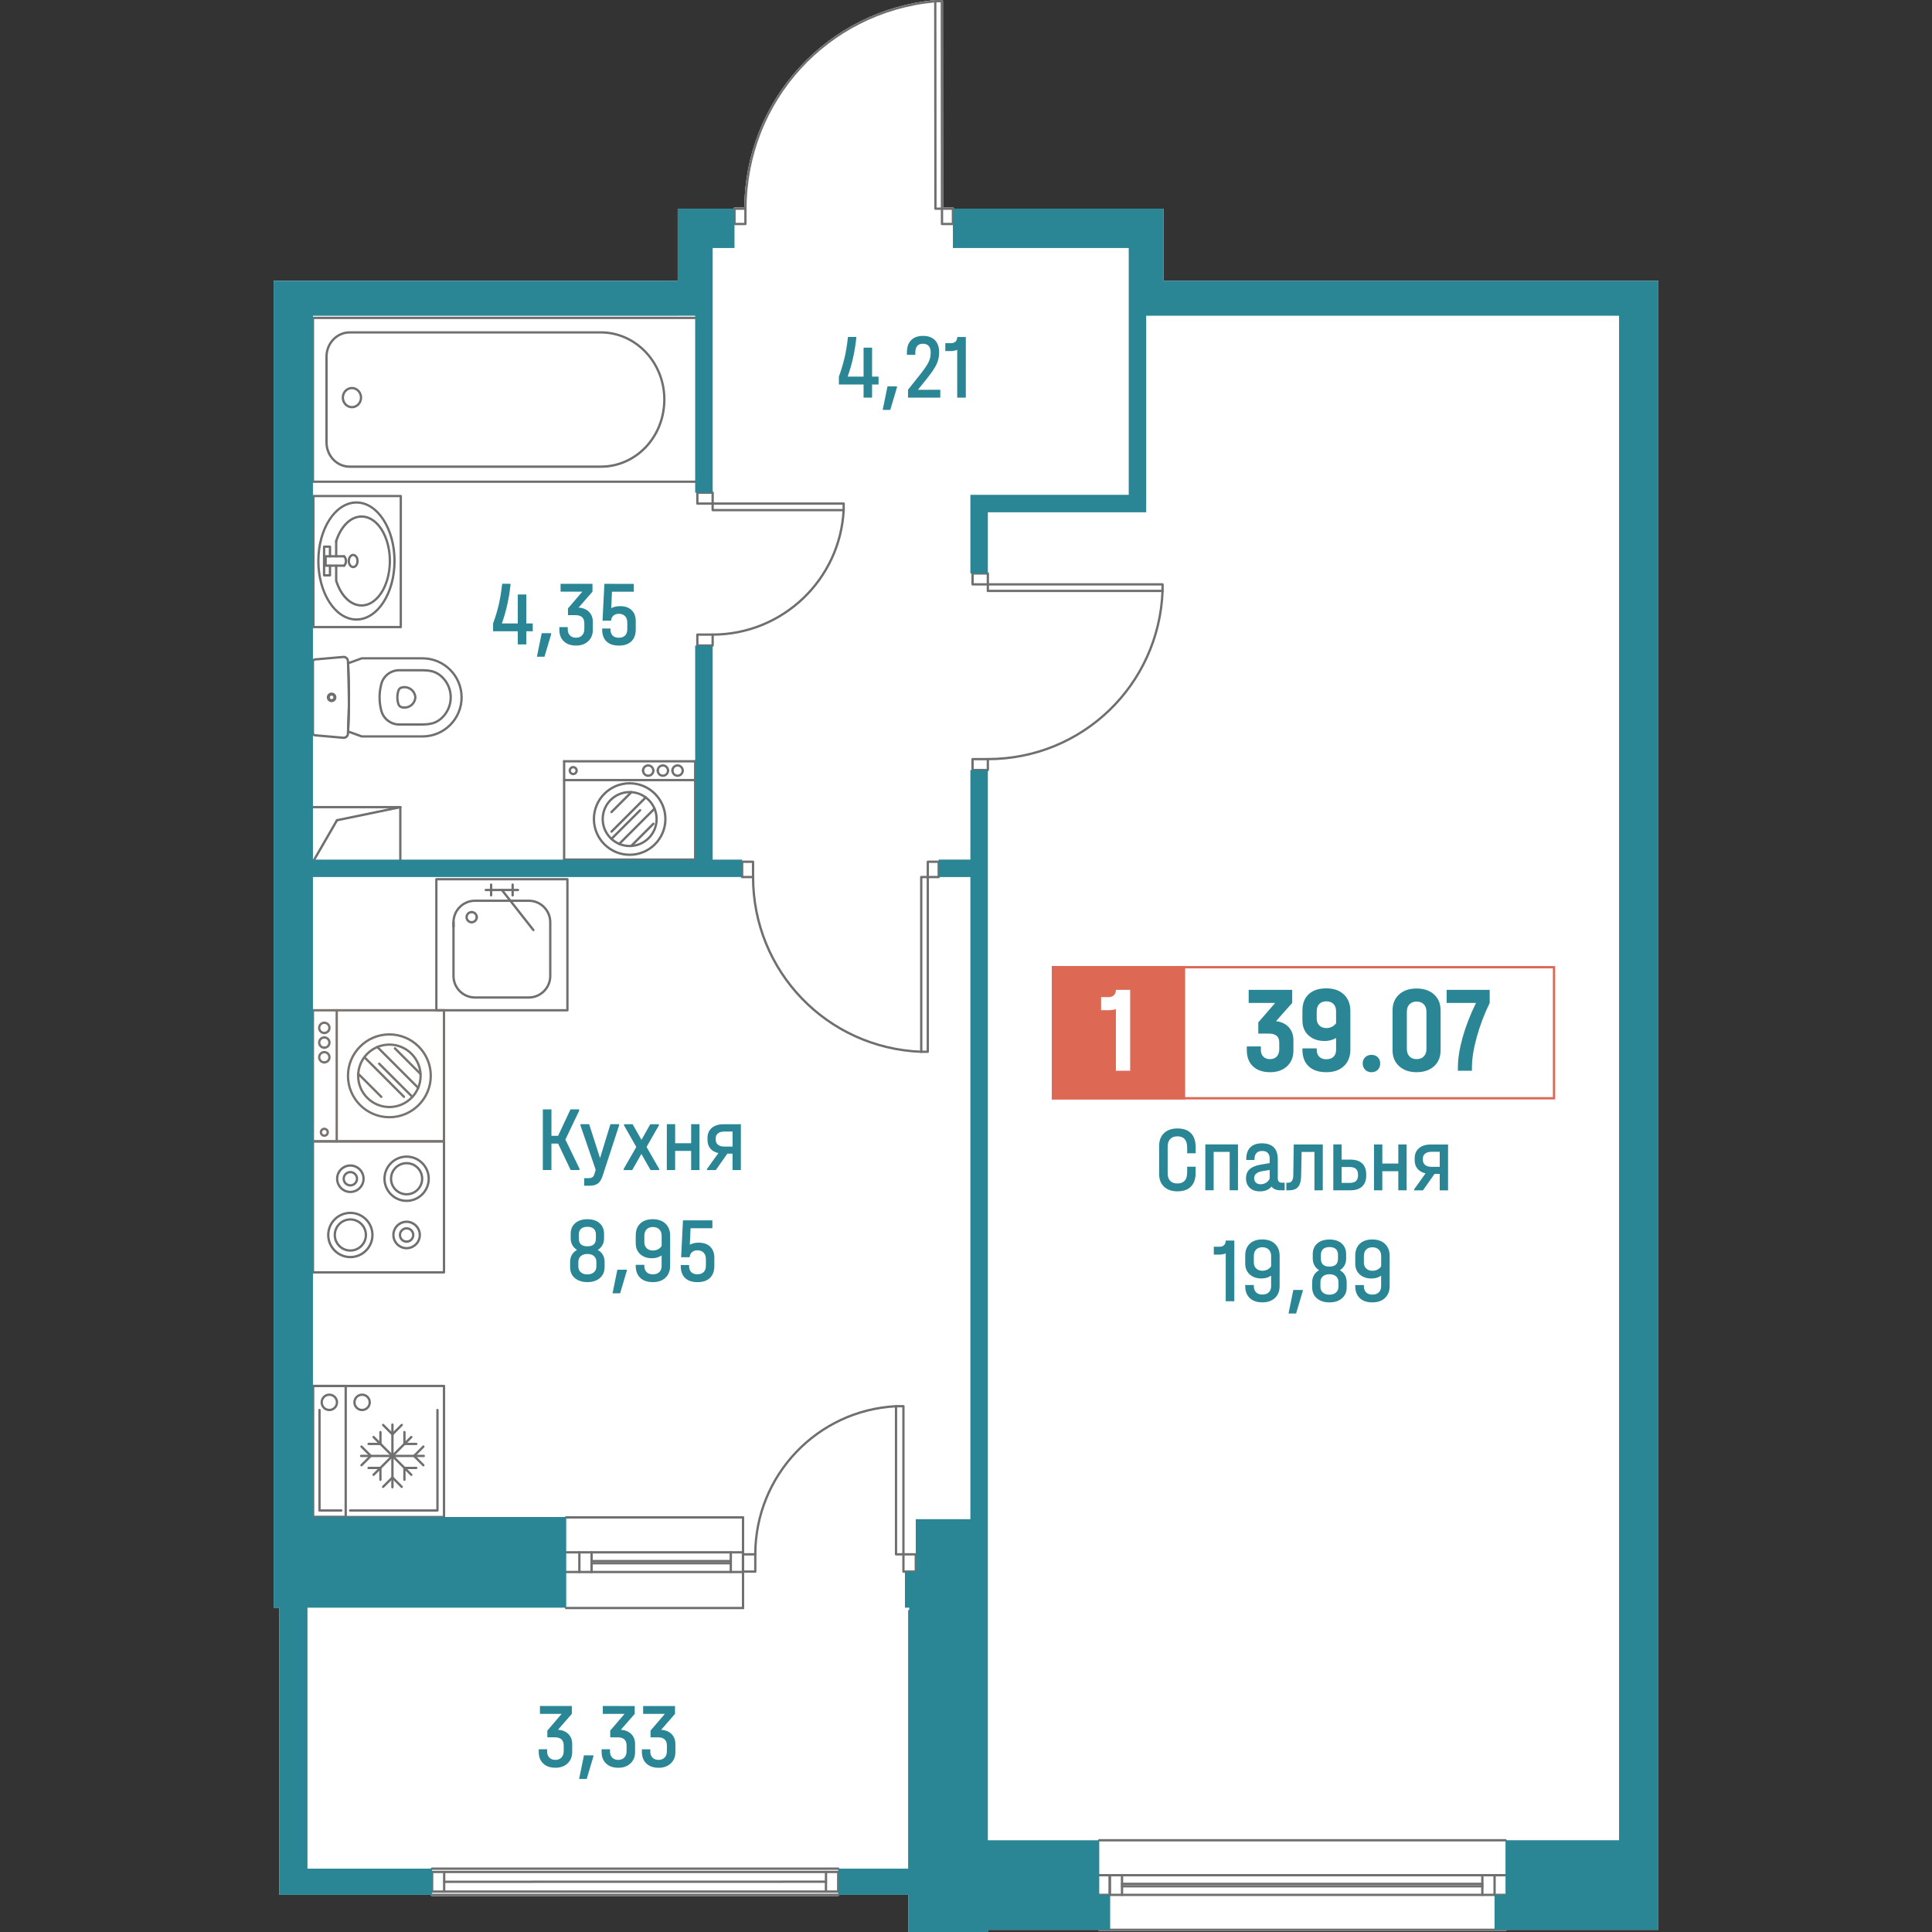<?xml version="1.0" encoding="utf-8"?>
<!-- Generator: Adobe Illustrator 28.0.0, SVG Export Plug-In . SVG Version: 6.00 Build 0)  -->
<svg version="1.1" id="_x5F_квартиры" xmlns="http://www.w3.org/2000/svg" xmlns:xlink="http://www.w3.org/1999/xlink"
	 x="0px" y="0px" width="1000px" height="1000px" viewBox="0 0 1000 1000" style="enable-background:new 0 0 1000 1000;"
	 xml:space="preserve">
<rect x="0" y="0" width="1000" height="1000" fill="#333333" stroke="none"/>
<style type="text/css">
	.st0{fill:#FFFFFF;}
	.st1{fill:#2A8695;}
	.st2{fill:#706F6F;}
	.st3{fill:#797370;}
	.st4{fill:#DD6854;}
</style>
<g>
	<path class="st0" d="M144.46,832.14h-2.82V145.33h209.14v-37.31h28.79c0-0.33,0.27-0.6,0.6-0.6h5.07
		c0.21-26.92,10.32-52.66,28.51-72.52c18.29-20,43.21-32.38,70.19-34.88c0.05-0.01,0.1-0.02,0.15-0.02h3.39c0.34,0,0.6,0.27,0.6,0.6
		l0.09,106.82h5.05c0.33,0,0.6,0.27,0.6,0.6h108.5v37.31h256.04v853.55h-78.52c-0.01,0.33-0.27,0.59-0.6,0.59H568.97
		c-0.33,0-0.6-0.27-0.6-0.6h-57.06v1.13h-41.26v-19.22h-35.62c0,0.33-0.27,0.6-0.6,0.6l-210.27,0.03c-0.33,0-0.6-0.27-0.6-0.6v-0.03
		l-78.5-0.01V832.14z"/>
	<g id="MTEXT_00000096045145439463012170000015740364993143056518_">
		<g>
			<path class="st1" d="M454.73,199l-3.35,0l0,6.8l-4.4,0l0-6.8l-12.78,0l0-4.07c1.21-3.29,2.2-6.55,2.95-9.79
				c0.75-3.24,1.33-6.82,1.75-10.74l4.31,0l0,0.67c-0.77,7.05-2.25,13.67-4.46,19.86l8.23,0l0.01-14.98l4.4,0l-0.01,14.98l3.35,0
				L454.73,199z"/>
			<path class="st1" d="M464.25,199.97v0.62l-3.45,11.58l-3.92,0l2.49-12.2L464.25,199.97z"/>
			<path class="st1" d="M486.69,201.74l0,4.07l-16.7-0.01l0-4.07l6.46-8.13c2.01-2.55,3.39-4.58,4.14-6.1
				c0.75-1.51,1.13-3.09,1.13-4.71l0-0.48c0-1.4-0.35-2.49-1.05-3.25c-0.7-0.77-1.67-1.15-2.92-1.15c-1.31,0-2.3,0.38-2.97,1.15
				c-0.67,0.77-1.01,1.87-1.01,3.3l0,1.29l-4.35,0l0-1.29c0-2.71,0.73-4.81,2.18-6.29c1.45-1.48,3.52-2.22,6.2-2.22
				c2.62,0,4.65,0.74,6.1,2.2c1.45,1.47,2.18,3.51,2.18,6.13v0.48c0,2.04-0.45,4.02-1.34,5.93c-0.89,1.91-2.54,4.35-4.93,7.32
				l-4.69,5.84L486.69,201.74z"/>
			<path class="st1" d="M499.9,205.82l-4.45,0l0.01-24.74c-1.05,0.41-2.14,0.62-3.25,0.62l-2.92,0l0-4.07l2.87,0
				c1.05,0,1.87-0.28,2.44-0.84c0.57-0.56,0.86-1.35,0.86-2.37l4.45,0L499.9,205.82z"/>
		</g>
	</g>
	<g id="MTEXT_00000070836498161996287560000000539533211881885361_">
		<g>
			<path class="st1" d="M294.19,897.53c1.32,1.32,1.98,3.07,1.98,5.24l0,4.07c0,2.42-0.8,4.39-2.4,5.89
				c-1.6,1.5-3.69,2.25-6.27,2.25c-2.68,0-4.79-0.73-6.34-2.2c-1.55-1.47-2.32-3.48-2.32-6.03l0-1.34l4.36,0l0,1.24
				c0,1.31,0.39,2.34,1.17,3.11c0.78,0.77,1.81,1.15,3.09,1.15c1.31,0,2.35-0.41,3.14-1.22c0.78-0.81,1.17-1.91,1.17-3.28l0-2.97
				c0-1.34-0.37-2.38-1.12-3.11c-0.75-0.73-1.91-1.1-3.47-1.1l-3.88,0l0-3.49l7.42-8.66l-11.25,0l0-4.07l16.51,0.01l0,4.07
				l-7.18,8.23C291.07,895.46,292.87,896.21,294.19,897.53z"/>
			<path class="st1" d="M307.13,908.57v0.62l-3.45,11.58l-3.92,0l2.49-12.2L307.13,908.57z"/>
			<path class="st1" d="M326.74,897.54c1.32,1.33,1.98,3.07,1.98,5.24l0,4.07c0,2.42-0.8,4.39-2.4,5.89
				c-1.6,1.5-3.69,2.25-6.27,2.25c-2.68,0-4.79-0.74-6.34-2.2c-1.55-1.47-2.32-3.48-2.32-6.03l0-1.34l4.36,0l0,1.24
				c0,1.31,0.39,2.34,1.17,3.11c0.78,0.77,1.81,1.15,3.09,1.15c1.31,0,2.35-0.41,3.14-1.22c0.78-0.81,1.17-1.91,1.17-3.28l0-2.97
				c0-1.34-0.37-2.38-1.12-3.11c-0.75-0.73-1.91-1.1-3.47-1.1l-3.88,0l0-3.49l7.42-8.66l-11.25,0l0-4.07l16.51,0.01l0,4.07
				l-7.18,8.23C323.62,895.47,325.41,896.22,326.74,897.54z"/>
			<path class="st1" d="M347.6,897.55c1.32,1.33,1.98,3.07,1.98,5.24l0,4.07c0,2.42-0.8,4.39-2.4,5.89c-1.6,1.5-3.69,2.25-6.27,2.25
				c-2.68,0-4.79-0.74-6.34-2.2c-1.55-1.47-2.32-3.48-2.32-6.03l0-1.34l4.36,0l0,1.24c0,1.31,0.39,2.34,1.17,3.11
				c0.78,0.77,1.81,1.15,3.09,1.15c1.31,0,2.35-0.41,3.14-1.22c0.78-0.81,1.17-1.91,1.17-3.28l0-2.97c0-1.34-0.37-2.38-1.12-3.11
				c-0.75-0.73-1.91-1.1-3.47-1.1l-3.88,0l0-3.49l7.42-8.66l-11.25,0l0-4.07l16.51,0.01l0,4.07l-7.18,8.23
				C344.48,895.48,346.28,896.23,347.6,897.55z"/>
		</g>
	</g>
	<g id="MTEXT_00000008841993834898125250000000834592498223728779_">
		<g>
			<path class="st1" d="M275.75,326.76l-3.35,0l0,6.8l-4.4,0l0-6.8l-12.78,0l0-4.07c1.21-3.29,2.2-6.55,2.95-9.79
				c0.75-3.24,1.33-6.82,1.75-10.74l4.31,0l0,0.67c-0.77,7.05-2.25,13.67-4.46,19.86l8.23,0l0.01-14.98l4.4,0l-0.01,14.98l3.35,0
				L275.75,326.76z"/>
			<path class="st1" d="M285.27,327.72l0,0.62l-3.45,11.58l-3.92,0l2.49-12.2L285.27,327.72z"/>
			<path class="st1" d="M304.87,316.7c1.32,1.32,1.99,3.07,1.98,5.24l0,4.07c0,2.42-0.8,4.39-2.4,5.89c-1.6,1.5-3.69,2.25-6.27,2.25
				c-2.68,0-4.79-0.74-6.34-2.2c-1.55-1.47-2.32-3.48-2.32-6.03l0-1.34l4.36,0l0,1.24c0,1.31,0.39,2.34,1.17,3.11
				c0.78,0.77,1.81,1.15,3.09,1.15c1.31,0,2.35-0.41,3.14-1.22c0.78-0.81,1.17-1.91,1.17-3.28l0-2.97c0-1.34-0.37-2.38-1.12-3.11
				c-0.75-0.73-1.91-1.1-3.47-1.1l-3.88,0l0-3.49l7.42-8.66l-11.25,0l0-4.07l16.51,0.01l0,4.07l-7.18,8.23
				C301.75,314.63,303.55,315.37,304.87,316.7z"/>
			<path class="st1" d="M326.91,315.8c1.44,1.39,2.15,3.29,2.15,5.72l0,4.31c0,2.65-0.76,4.7-2.28,6.15
				c-1.52,1.45-3.66,2.18-6.44,2.18c-2.81,0-4.95-0.72-6.44-2.16c-1.48-1.44-2.22-3.51-2.22-6.22v-0.48l4.31,0v0.48
				c0,1.4,0.37,2.47,1.12,3.21c0.75,0.73,1.81,1.1,3.18,1.1c1.4,0,2.49-0.38,3.25-1.15c0.77-0.77,1.15-1.85,1.15-3.25l0-3.4
				c0-1.44-0.39-2.56-1.17-3.37c-0.78-0.81-1.86-1.22-3.23-1.22c-1.15,0-2.08,0.32-2.8,0.96c-0.72,0.64-1.13,1.52-1.22,2.63l-4.4,0
				l0.96-19.09l15.22,0.01l0,4.07l-11.29,0l-0.39,8.52c1.31-0.7,2.82-1.05,4.55-1.05C323.48,313.71,325.48,314.41,326.91,315.8z"/>
		</g>
	</g>
	<g id="MTEXT_00000022523771870650075730000006741866569734637473_">
		<g>
			<path class="st1" d="M602.49,614.22c-1.69-1.61-2.54-3.82-2.53-6.63l0.01-14.45c0-2.81,0.85-5.02,2.54-6.63
				c1.69-1.61,4-2.42,6.94-2.42c3.13,0,5.48,0.84,7.06,2.52s2.37,4.16,2.37,7.44l0,2.87l-4.4,0l0-2.87c0-3.92-1.69-5.89-5.07-5.89
				c-1.6,0-2.83,0.46-3.71,1.39c-0.88,0.93-1.32,2.23-1.32,3.92l0,13.83c0,1.69,0.44,2.99,1.31,3.9c0.88,0.91,2.11,1.36,3.71,1.36
				c3.38,0,5.07-1.9,5.07-5.69l0-2.97l4.4,0l0,2.97c0,3.19-0.8,5.62-2.4,7.27c-1.6,1.66-3.94,2.49-7.04,2.49
				C606.49,616.64,604.18,615.83,602.49,614.22z"/>
			<path class="st1" d="M640.78,592.34l-0.01,23.74l-4.31,0l0.01-19.86l-8.28,0l-0.01,19.86l-4.31,0l0.01-23.74L640.78,592.34z"/>
			<path class="st1" d="M664.94,612.16l0,3.92h-2.25c-2.11,0-3.62-0.64-4.55-1.92c-1.37,1.66-3.38,2.49-6.03,2.49
				c-2.2,0-3.95-0.61-5.24-1.82c-1.29-1.21-1.94-2.86-1.94-4.93c0-1.98,0.61-3.54,1.84-4.69c1.23-1.15,3.12-1.94,5.67-2.39
				l4.74-0.81l0-2.3c0-1.28-0.33-2.26-0.98-2.94c-0.65-0.69-1.6-1.03-2.85-1.03c-1.34,0-2.35,0.36-3.02,1.08
				c-0.67,0.72-1.01,1.75-1.01,3.09v0.48l-4.26,0v-0.48c0-2.65,0.7-4.67,2.11-6.05c1.4-1.39,3.41-2.08,6.03-2.08
				c2.68,0,4.71,0.7,6.1,2.08c1.39,1.39,2.08,3.42,2.08,6.1l0,9.91c0,1.53,0.68,2.3,2.06,2.3H664.94z M655.3,612.19
				c0.84-0.53,1.48-1.24,1.89-2.13l0-4.5l-3.78,0.62c-2.84,0.48-4.26,1.69-4.26,3.63c0,0.99,0.3,1.76,0.91,2.32
				c0.61,0.56,1.44,0.84,2.49,0.84C653.54,612.97,654.45,612.71,655.3,612.19z"/>
			<path class="st1" d="M684.66,616.1l-4.31,0l0.01-19.86l-6.65,0l-0.24,12.49c-0.07,2.58-0.59,4.46-1.58,5.62
				c-0.99,1.17-2.55,1.75-4.69,1.75h-1.39l0-3.92h0.86c0.89,0,1.56-0.3,2.01-0.91c0.45-0.61,0.69-1.56,0.72-2.87l0.25-16.03
				l15.03,0.01L684.66,616.1z"/>
			<path class="st1" d="M705.05,602.18c1.4,1.31,2.1,3.21,2.1,5.7v0.57c0,2.46-0.7,4.35-2.11,5.67c-1.4,1.32-3.43,1.98-6.08,1.98
				l-8.85,0l0.01-23.74l4.31,0l0,7.85l4.55,0C701.62,600.21,703.65,600.87,705.05,602.18z M702.9,607.87c0-2.55-1.45-3.83-4.35-3.83
				l-4.12,0l0,8.23l4.12,0c2.9,0,4.36-1.27,4.36-3.83V607.87z"/>
			<path class="st1" d="M715.49,592.37l0,9.86l8.28,0l0-9.86l4.31,0l-0.01,23.74l-4.31,0l0-9.91l-8.28,0l0,9.91l-4.31,0l0.01-23.74
				L715.49,592.37z"/>
			<path class="st1" d="M749.51,616.12l-4.31,0l0-8.52l-2.68,0l-5.99,8.52l-4.55,0l0-0.57l5.89-8.23c-1.79-0.38-3.17-1.17-4.16-2.35
				c-0.99-1.18-1.48-2.66-1.48-4.45l0-0.96c0-2.23,0.74-3.99,2.23-5.26c1.48-1.28,3.52-1.91,6.1-1.91l8.95,0L749.51,616.12z
				 M745.2,603.96l0-7.8l-4.26,0c-1.37,0-2.46,0.31-3.25,0.93c-0.8,0.62-1.2,1.44-1.2,2.46l0,0.91c0,1.08,0.4,1.94,1.2,2.56
				c0.8,0.62,1.88,0.93,3.25,0.93L745.2,603.96z"/>
			<path class="st1" d="M638.88,673.51l-4.45,0l0.01-24.74c-1.05,0.41-2.14,0.62-3.25,0.62l-2.92,0l0-4.07l2.87,0
				c1.05,0,1.87-0.28,2.44-0.84c0.57-0.56,0.86-1.35,0.86-2.37l4.45,0L638.88,673.51z"/>
			<path class="st1" d="M659.95,643.85c1.59,1.53,2.39,3.61,2.39,6.22l-0.01,15.51c0,2.62-0.8,4.69-2.4,6.22
				c-1.6,1.53-3.78,2.3-6.56,2.29c-2.81,0-4.98-0.74-6.53-2.23c-1.55-1.48-2.32-3.57-2.32-6.25v-0.48l4.45,0v0.48
				c0,1.4,0.38,2.5,1.15,3.28c0.77,0.78,1.85,1.17,3.25,1.17c1.44,0,2.55-0.39,3.35-1.17c0.8-0.78,1.2-1.84,1.2-3.18l0-5.46
				c-1.37,0.99-3.03,1.48-4.98,1.48c-2.52,0-4.55-0.7-6.1-2.11c-1.55-1.4-2.32-3.3-2.32-5.7l0-3.97c0-2.65,0.78-4.71,2.35-6.2
				c1.56-1.48,3.73-2.22,6.51-2.22S658.36,642.31,659.95,643.85z M656.09,657.1c0.78-0.42,1.4-0.99,1.84-1.72l0-5.26
				c0-1.4-0.41-2.51-1.22-3.33c-0.81-0.81-1.92-1.22-3.33-1.22c-1.37,0-2.45,0.41-3.23,1.22c-0.78,0.81-1.17,1.92-1.17,3.33l0,3.35
				c0,1.28,0.41,2.31,1.22,3.09c0.81,0.78,1.89,1.17,3.23,1.17C654.43,657.72,655.31,657.52,656.09,657.1z"/>
			<path class="st1" d="M674.3,667.68v0.62l-3.45,11.58l-3.92,0l2.49-12.2L674.3,667.68z"/>
			<path class="st1" d="M696.13,659.99c0.6,1.05,0.91,2.27,0.91,3.64l0,2.73c0,2.36-0.81,4.24-2.44,5.65
				c-1.63,1.4-3.78,2.1-6.46,2.1c-2.71,0-4.88-0.7-6.51-2.08c-1.63-1.39-2.44-3.28-2.44-5.67l0-2.73c0-1.37,0.31-2.58,0.93-3.64
				s1.51-1.9,2.66-2.54c-1.05-0.64-1.87-1.48-2.44-2.51c-0.57-1.04-0.86-2.21-0.86-3.52l0-2.25c0-2.36,0.78-4.22,2.35-5.57
				c1.56-1.36,3.67-2.03,6.32-2.03c2.65,0,4.75,0.68,6.29,2.04c1.55,1.36,2.32,3.21,2.32,5.58l0,2.25c0,1.34-0.28,2.52-0.84,3.54
				c-0.56,1.02-1.37,1.85-2.42,2.49C694.64,658.09,695.52,658.93,696.13,659.99z M692.78,663.62c0-1.28-0.41-2.27-1.24-2.99
				c-0.83-0.72-1.96-1.08-3.4-1.08c-1.44,0-2.58,0.37-3.42,1.1c-0.85,0.73-1.27,1.72-1.27,2.97l0,2.39c0,1.28,0.43,2.28,1.29,3.02
				c0.86,0.73,1.99,1.1,3.4,1.1c1.37,0,2.49-0.37,3.35-1.1c0.86-0.73,1.29-1.74,1.29-3.01L692.78,663.62z M683.69,651.51
				c0,2.71,1.48,4.07,4.45,4.07c2.94,0,4.4-1.35,4.4-4.07l0-2.01c0-1.31-0.37-2.3-1.12-2.99c-0.75-0.69-1.84-1.03-3.28-1.03
				c-1.44,0-2.54,0.34-3.3,1.03c-0.77,0.69-1.15,1.68-1.15,2.99L683.69,651.51z"/>
			<path class="st1" d="M716.9,643.87c1.59,1.53,2.39,3.61,2.39,6.22l-0.01,15.51c0,2.62-0.8,4.69-2.4,6.22
				c-1.6,1.53-3.78,2.3-6.56,2.29c-2.81,0-4.98-0.74-6.53-2.23c-1.55-1.48-2.32-3.57-2.32-6.25v-0.48l4.45,0v0.48
				c0,1.4,0.38,2.5,1.15,3.28c0.77,0.78,1.85,1.17,3.25,1.17c1.44,0,2.55-0.39,3.35-1.17c0.8-0.78,1.2-1.84,1.2-3.18l0-5.46
				c-1.37,0.99-3.03,1.48-4.98,1.48c-2.52,0-4.55-0.7-6.1-2.11c-1.55-1.4-2.32-3.3-2.32-5.7l0-3.97c0-2.65,0.78-4.71,2.35-6.2
				c1.56-1.48,3.73-2.22,6.51-2.22S715.31,642.33,716.9,643.87z M713.05,657.12c0.78-0.42,1.4-0.99,1.84-1.72l0-5.26
				c0-1.4-0.41-2.51-1.22-3.33c-0.81-0.81-1.92-1.22-3.33-1.22c-1.37,0-2.45,0.41-3.23,1.22c-0.78,0.81-1.17,1.92-1.17,3.33l0,3.35
				c0,1.28,0.41,2.31,1.22,3.09c0.81,0.78,1.89,1.17,3.23,1.17C711.38,657.74,712.26,657.54,713.05,657.12z"/>
		</g>
	</g>
	<g id="MTEXT_00000180325623384685836490000000884058495057780883_">
		<g>
			<path class="st1" d="M299.96,604.93v0.67l-4.59,0l-6.5-13.69l-3.45,0l0,13.69l-4.45,0l0.01-31.4l4.45,0l-0.01,13.69l3.45,0
				l6.42-13.69l4.5,0l0,0.67l-7.14,14.98L299.96,604.93z"/>
			<path class="st1" d="M320.45,581.87l0,0.62l-8.53,26.13c-0.61,1.88-1.43,3.21-2.47,3.97c-1.04,0.76-2.51,1.15-4.43,1.15l-2.63,0
				l0-3.92l2.25,0c0.92,0,1.61-0.18,2.06-0.53c0.45-0.35,0.81-1.02,1.1-2.01l0.53-1.82l-7.89-22.97l0-0.62l4.5,0l5.64,17.57
				l5.37-17.56L320.45,581.87z"/>
			<path class="st1" d="M341.17,605v0.62l-4.45,0l-4.74-8.33l-4.74,8.33l-4.4,0v-0.62l6.51-11.34l-6.36-11.15l0-0.62l4.45,0
				l4.59,8.09l4.55-8.09l4.45,0l0,0.62l-6.37,11.15L341.17,605z"/>
			<path class="st1" d="M349.46,581.88l0,9.86l8.28,0l0-9.86l4.31,0l-0.01,23.74l-4.31,0l0-9.91l-8.28,0l0,9.91l-4.31,0l0.01-23.74
				L349.46,581.88z"/>
			<path class="st1" d="M383.47,605.63l-4.31,0l0-8.52l-2.68,0l-5.99,8.52l-4.55,0v-0.57l5.89-8.23c-1.79-0.38-3.17-1.17-4.16-2.35
				s-1.48-2.66-1.48-4.45l0-0.96c0-2.23,0.74-3.99,2.23-5.26s3.52-1.91,6.1-1.91l8.95,0L383.47,605.63z M379.17,593.48l0-7.8
				l-4.26,0c-1.37,0-2.46,0.31-3.25,0.93c-0.8,0.62-1.2,1.44-1.2,2.46l0,0.91c0,1.08,0.4,1.94,1.2,2.56
				c0.8,0.62,1.88,0.93,3.25,0.93L379.17,593.48z"/>
			<path class="st1" d="M312.03,649.49c0.6,1.05,0.91,2.27,0.91,3.64l0,2.73c0,2.36-0.81,4.24-2.44,5.65
				c-1.63,1.4-3.78,2.1-6.46,2.1c-2.71,0-4.88-0.7-6.51-2.08c-1.63-1.39-2.44-3.28-2.44-5.67l0-2.73c0-1.37,0.31-2.58,0.93-3.64
				c0.62-1.05,1.51-1.9,2.66-2.54c-1.05-0.64-1.87-1.48-2.44-2.51c-0.57-1.04-0.86-2.21-0.86-3.52l0-2.25
				c0-2.36,0.78-4.22,2.35-5.57c1.56-1.35,3.67-2.03,6.32-2.03c2.65,0,4.75,0.68,6.29,2.04c1.55,1.36,2.32,3.22,2.32,5.58l0,2.25
				c0,1.34-0.28,2.52-0.84,3.54c-0.56,1.02-1.37,1.85-2.42,2.49C310.55,647.6,311.42,648.44,312.03,649.49z M308.68,653.13
				c0-1.28-0.41-2.27-1.24-2.99c-0.83-0.72-1.96-1.08-3.4-1.08c-1.44,0-2.58,0.37-3.42,1.1c-0.85,0.73-1.27,1.72-1.27,2.97l0,2.39
				c0,1.28,0.43,2.28,1.29,3.01c0.86,0.74,1.99,1.1,3.4,1.1c1.37,0,2.49-0.37,3.35-1.1c0.86-0.73,1.29-1.74,1.29-3.01L308.68,653.13
				z M299.59,641.02c0,2.71,1.48,4.07,4.45,4.07c2.94,0,4.4-1.35,4.4-4.07l0-2.01c0-1.31-0.38-2.3-1.12-2.99
				c-0.75-0.69-1.84-1.03-3.28-1.03c-1.44,0-2.54,0.34-3.3,1.03c-0.77,0.69-1.15,1.68-1.15,2.99L299.59,641.02z"/>
			<path class="st1" d="M324.42,657.2l0,0.62l-3.45,11.58l-3.92,0l2.49-12.2L324.42,657.2z"/>
			<path class="st1" d="M344.48,633.38c1.59,1.53,2.39,3.61,2.39,6.22l-0.01,15.51c0,2.62-0.8,4.69-2.4,6.22
				c-1.6,1.53-3.78,2.3-6.56,2.29c-2.81,0-4.98-0.74-6.53-2.23c-1.55-1.48-2.32-3.57-2.32-6.25l0-0.48l4.45,0l0,0.48
				c0,1.4,0.38,2.5,1.15,3.28c0.77,0.78,1.85,1.17,3.25,1.17c1.44,0,2.55-0.39,3.35-1.17c0.8-0.78,1.2-1.84,1.2-3.18l0-5.46
				c-1.37,0.99-3.03,1.48-4.98,1.48c-2.52,0-4.55-0.7-6.1-2.11c-1.55-1.4-2.32-3.3-2.32-5.7l0-3.97c0-2.65,0.78-4.71,2.35-6.2
				c1.56-1.48,3.73-2.22,6.51-2.22C340.7,631.08,342.89,631.84,344.48,633.38z M340.63,646.63c0.78-0.42,1.4-0.99,1.84-1.72l0-5.26
				c0-1.4-0.41-2.51-1.22-3.33s-1.92-1.22-3.33-1.22c-1.37,0-2.45,0.41-3.23,1.22c-0.78,0.81-1.17,1.92-1.17,3.33l0,3.35
				c0,1.28,0.41,2.31,1.22,3.09c0.81,0.78,1.89,1.17,3.23,1.17C338.96,647.25,339.84,647.05,340.63,646.63z"/>
			<path class="st1" d="M367.59,645.28c1.44,1.39,2.15,3.3,2.15,5.72l0,4.31c0,2.65-0.76,4.7-2.28,6.15
				c-1.52,1.45-3.66,2.18-6.44,2.17c-2.81,0-4.95-0.72-6.44-2.16c-1.48-1.44-2.22-3.51-2.22-6.22l0-0.48l4.31,0l0,0.48
				c0,1.4,0.37,2.47,1.12,3.21c0.75,0.73,1.81,1.1,3.18,1.1c1.4,0,2.49-0.38,3.25-1.15c0.77-0.76,1.15-1.85,1.15-3.25l0-3.4
				c0-1.44-0.39-2.56-1.17-3.38c-0.78-0.81-1.86-1.22-3.23-1.22c-1.15,0-2.08,0.32-2.8,0.96c-0.72,0.64-1.13,1.52-1.22,2.63l-4.4,0
				l0.96-19.1l15.22,0.01l0,4.07l-11.29,0l-0.39,8.52c1.31-0.7,2.82-1.05,4.55-1.05C364.17,643.2,366.16,643.89,367.59,645.28z"/>
		</g>
	</g>
	<g id="LINE_00000078728959424011331000000012488073959788937397_">
		<path class="st2" d="M207.2,418.38h-45.22c-0.33,0-0.6-0.27-0.6-0.6s0.27-0.6,0.6-0.6h45.22c0.33,0,0.6,0.27,0.6,0.6
			S207.53,418.38,207.2,418.38z"/>
	</g>
	<g id="LINE_00000077314984936254733380000010495117488121502104_">
		<path class="st2" d="M174.42,425.16c-0.28,0-0.53-0.19-0.59-0.48c-0.07-0.32,0.14-0.64,0.47-0.71l32.78-6.78
			c0.33-0.07,0.64,0.14,0.71,0.47c0.07,0.32-0.14,0.64-0.47,0.71l-32.78,6.78C174.5,425.16,174.46,425.16,174.42,425.16z"/>
	</g>
	<g id="LINE_00000026846159579258073500000011967391570647098761_">
		<path class="st2" d="M162.02,446.64c-0.1,0-0.2-0.03-0.3-0.08c-0.29-0.17-0.38-0.53-0.22-0.82l12.4-21.48
			c0.17-0.28,0.53-0.38,0.82-0.22c0.29,0.17,0.38,0.53,0.22,0.82l-12.4,21.48C162.42,446.54,162.22,446.64,162.02,446.64z"/>
	</g>
	<g id="LWPOLYLINE_00000071550373889084305830000015890614403095696543_">
		<path class="st2" d="M207.2,445.51c-0.33,0-0.6-0.27-0.6-0.6v-27.13c0-0.33,0.27-0.6,0.6-0.6s0.6,0.27,0.6,0.6v27.13
			C207.8,445.25,207.53,445.51,207.2,445.51z"/>
	</g>
	<g id="LWPOLYLINE_00000114773438747622628320000016937463260165994427_">
		<path class="st2" d="M493.22,107.42h-5.65c-0.33,0-0.6,0.27-0.6,0.6v7.92c0,0.33,0.27,0.59,0.6,0.59h5.65
			c0.33,0,0.6-0.26,0.6-0.59v-7.92C493.82,107.69,493.55,107.42,493.22,107.42z M492.63,115.34h-4.46v-6.72h4.46V115.34z"/>
	</g>
	<g id="LWPOLYLINE_00000155846979300200442120000003630564799647456181_">
		<path class="st2" d="M385.82,107.42h-5.65c-0.33,0-0.6,0.27-0.6,0.6v7.92c0,0.33,0.27,0.59,0.6,0.59h5.65
			c0.34,0,0.6-0.26,0.6-0.59v-7.93C386.41,107.68,386.16,107.42,385.82,107.42z M385.23,115.34h-4.46v-6.72h4.46V115.34z"/>
	</g>
	<g id="ARC_00000042000389162546057200000000787384553345773202_">
		<path class="st2" d="M484.69,0.55c0.03,0.33-0.21,0.62-0.54,0.65c-0.22,0.02-0.44,0.04-0.65,0.07
			c-55.23,5.4-96.92,51.18-97.08,106.74v0.01c-0.01,0.33-0.27,0.59-0.6,0.59s-0.6-0.27-0.59-0.6c0-0.2,0-0.39,0.01-0.59
			c0.21-26.92,10.32-52.66,28.51-72.52c18.29-20,43.21-32.38,70.19-34.88c0.03,0,0.07-0.01,0.1-0.01c0.02,0,0.04,0,0.05-0.01h0.03
			C484.42,0,484.66,0.25,484.69,0.55z"/>
	</g>
	<g id="LWPOLYLINE_00000033361644893545799690000006661511901766969259_">
		<path class="st2" d="M488.08,0.6c0-0.33-0.26-0.6-0.6-0.6h-3.39c-0.05,0-0.1,0.01-0.15,0.02c-0.1,0.03-0.2,0.08-0.27,0.16
			c-0.11,0.11-0.17,0.26-0.17,0.42v0.67l0.08,106.75c0,0.33,0.27,0.6,0.6,0.6h3.39c0.16,0,0.31-0.06,0.42-0.18
			c0.12-0.11,0.18-0.26,0.18-0.42v-0.6L488.08,0.6z M484.78,107.42L484.69,1.2h2.2l0.08,106.22H484.78z"/>
	</g>
	<g id="LWPOLYLINE_00000028322115821803483570000000834497123583977346_">
		<path class="st2" d="M485.87,445.45h-5.65c-0.33,0-0.59,0.27-0.59,0.6v7.91c0,0.33,0.26,0.6,0.59,0.6h5.65
			c0.34,0,0.6-0.27,0.6-0.6v-7.91C486.47,445.72,486.21,445.45,485.87,445.45z M485.28,453.36h-4.46v-6.72h4.46V453.36z"/>
	</g>
	<g id="LWPOLYLINE_00000176022401272274019370000016019879802795126938_">
		<path class="st2" d="M389.78,445.45h-5.65c-0.33,0-0.6,0.27-0.6,0.6v7.91c0,0.33,0.27,0.6,0.6,0.6h5.65c0.33,0,0.59-0.26,0.6-0.59
			v-7.92C390.38,445.72,390.11,445.45,389.78,445.45z M384.73,446.64h4.45v6.72h-4.45V446.64z"/>
	</g>
	<g id="ARC_00000060017086177025127810000006255743303833453445_">
		<path class="st2" d="M476.83,544.99c-0.01,0-0.02,0-0.02,0c-49.11-1.89-87.6-41.87-87.62-91.02c0-0.33,0.27-0.6,0.6-0.6
			s0.6,0.27,0.6,0.6c0.03,48.5,38.01,87.96,86.48,89.83c0.33,0.01,0.59,0.29,0.57,0.62C477.42,544.74,477.15,544.99,476.83,544.99z"
			/>
	</g>
	<g id="LWPOLYLINE_00000105391242366691252340000016724418159762572435_">
		<path class="st2" d="M480.22,453.36h-3.39c-0.33,0-0.6,0.27-0.6,0.6v90.43c0,0.28,0.2,0.52,0.46,0.58c0.01,0,0.01,0.01,0.02,0.01
			c0.04,0.01,0.08,0.01,0.12,0.01h3.39c0.33,0,0.6-0.27,0.6-0.6v-90.43C480.82,453.63,480.55,453.36,480.22,453.36z M479.63,543.79
			h-2.2v-89.23h2.2V543.79z"/>
	</g>
	<g id="LWPOLYLINE_00000006705134990830165850000016623021545533517496_">
		<path class="st2" d="M511.31,296.22h-7.91c-0.33,0-0.6,0.27-0.6,0.6v5.65c0,0.33,0.27,0.6,0.6,0.6h7.91c0.33,0,0.6-0.27,0.6-0.6
			v-5.65C511.91,296.49,511.64,296.22,511.31,296.22z M504,301.87v-4.46h6.71v4.46H504z"/>
	</g>
	<g id="LWPOLYLINE_00000031892977957995847370000002185120214156417413_">
		<path class="st2" d="M511.32,392.31h-7.92c-0.33,0-0.6,0.27-0.6,0.6v5.65c0,0.33,0.27,0.6,0.6,0.6h7.91c0.33,0,0.6-0.27,0.6-0.6
			v-5.65C511.91,392.58,511.65,392.32,511.32,392.31z M503.99,393.51h6.72v4.46h-6.72V393.51z"/>
	</g>
	<g id="ARC_00000093896985089830886560000012666778118247540665_">
		<path class="st2" d="M511.32,393.51c-0.33,0-0.6-0.27-0.6-0.6s0.27-0.6,0.6-0.6c48.5-0.03,87.96-38.01,89.83-86.48
			c0.01-0.33,0.27-0.58,0.62-0.57c0.33,0.01,0.59,0.29,0.57,0.62C600.45,354.99,560.46,393.48,511.32,393.51z"/>
	</g>
	<g id="LWPOLYLINE_00000003820759048203098600000003673247164371440529_">
		<path class="st2" d="M601.74,301.87h-90.43c-0.33,0-0.6,0.27-0.6,0.6v3.39c0,0.33,0.27,0.6,0.6,0.6h90.43
			c0.16,0,0.31-0.06,0.43-0.18c0.08-0.08,0.14-0.19,0.16-0.3c0.01-0.04,0.01-0.08,0.01-0.12v-3.39
			C602.34,302.14,602.07,301.87,601.74,301.87z M511.91,305.26v-2.19h89.23v2.19H511.91z"/>
	</g>
	<g id="LWPOLYLINE_00000035525766029505609440000013330703167618260662_">
		<path class="st2" d="M368.87,254.39h-7.92c-0.33,0-0.6,0.27-0.6,0.6v5.65c0,0.33,0.27,0.6,0.6,0.6h7.92c0.33,0,0.59-0.27,0.59-0.6
			v-5.65C369.46,254.66,369.2,254.39,368.87,254.39z M361.55,260.04v-4.45h6.72v4.45H361.55z"/>
	</g>
	<g id="LWPOLYLINE_00000076588197573660784400000011234739654609146284_">
		<path class="st2" d="M368.87,327.87h-7.92c-0.33,0-0.6,0.27-0.6,0.6v5.65c0,0.34,0.27,0.6,0.6,0.6h7.92c0.33,0,0.59-0.26,0.59-0.6
			v-5.65C369.46,328.14,369.2,327.87,368.87,327.87z M361.55,329.07h6.72v4.46h-6.72V329.07z"/>
	</g>
	<g id="ARC_00000127043910470846855210000016092323082604927106_">
		<path class="st2" d="M368.87,329.07c-0.33,0-0.6-0.27-0.6-0.6c0-0.33,0.27-0.6,0.6-0.6c35.83-0.04,65.35-28.09,67.21-63.87
			c0.02-0.33,0.31-0.53,0.63-0.57c0.33,0.02,0.58,0.3,0.57,0.63C435.39,300.48,405.34,329.03,368.87,329.07L368.87,329.07z"/>
	</g>
	<g id="LWPOLYLINE_00000156562948111908710540000001309610229310444968_">
		<path class="st2" d="M436.69,260.04h-67.82c-0.33,0-0.6,0.27-0.6,0.6v3.39c0,0.33,0.27,0.6,0.6,0.6h67.82
			c0.29,0,0.52-0.21,0.58-0.48c0.01-0.04,0.01-0.08,0.01-0.12v-3.39C437.28,260.31,437.02,260.04,436.69,260.04z M369.46,263.44
			v-2.2h66.63v2.2H369.46z"/>
	</g>
	<g id="LWPOLYLINE_00000047776901698147174360000000767867000044770481_">
		<path class="st2" d="M474,803.92h-6.39c-0.33,0-0.59,0.27-0.59,0.6v8.94c0,0.34,0.26,0.6,0.59,0.6H474c0.34,0,0.6-0.26,0.6-0.6
			v-8.94C474.6,804.19,474.34,803.92,474,803.92z M468.21,812.86v-7.74h5.2v7.74H468.21z"/>
	</g>
	<g id="LWPOLYLINE_00000062895202649439955580000007631202379003702709_">
		<path class="st2" d="M390.94,803.92h-6.39c-0.15,0-0.29,0.06-0.4,0.16c-0.07,0.06-0.13,0.14-0.16,0.24
			c-0.03,0.06-0.04,0.13-0.04,0.2v8.94c0,0.07,0.01,0.14,0.04,0.21c0.08,0.23,0.3,0.39,0.56,0.39h6.39c0.33,0,0.59-0.26,0.59-0.6
			v-8.95C391.52,804.18,391.27,803.92,390.94,803.92z M390.34,812.86h-5.2v-7.74h5.2V812.86z"/>
	</g>
	<g id="ARC_00000183965256955124122930000012078072956699718328_">
		<path class="st2" d="M390.94,805.11L390.94,805.11c-0.33,0-0.6-0.27-0.6-0.6c0.04-41.18,32.29-75.12,73.41-77.25
			c0.01,0,0.02,0,0.03,0c0.32,0,0.58,0.25,0.6,0.57c0.02,0.33-0.24,0.61-0.57,0.63c-40.49,2.1-72.24,35.51-72.28,76.06
			C391.53,804.84,391.27,805.11,390.94,805.11z"/>
	</g>
	<g id="LWPOLYLINE_00000038400353886491083090000017205583629986045852_">
		<path class="st2" d="M467.61,727.25h-3.83c-0.05,0-0.1,0.01-0.14,0.02c-0.26,0.06-0.46,0.3-0.46,0.58v76.67
			c0,0.33,0.27,0.6,0.6,0.6h3.83c0.33,0,0.6-0.27,0.6-0.6v-76.67C468.21,727.52,467.94,727.25,467.61,727.25z M464.38,803.92v-75.47
			h2.64v75.47H464.38z"/>
	</g>
	<g id="LINE_00000021091418499670297620000017437500526175372196_">
		<path class="st2" d="M384.59,804.08h-91.6c-0.33,0-0.6-0.27-0.6-0.6s0.27-0.6,0.6-0.6h91.6c0.33,0,0.6,0.27,0.6,0.6
			S384.92,804.08,384.59,804.08z"/>
	</g>
	<g id="LINE_00000092442537212598999560000005702402278539506816_">
		<path class="st2" d="M384.59,814.26h-91.6c-0.33,0-0.6-0.27-0.6-0.6s0.27-0.6,0.6-0.6h91.6c0.33,0,0.6,0.27,0.6,0.6
			S384.92,814.26,384.59,814.26z"/>
	</g>
	<g id="LINE_00000178918144641096396510000003497131266040596398_">
		<path class="st2" d="M378.26,809.74h-72.05c-0.33,0-0.6-0.27-0.6-0.6s0.27-0.6,0.6-0.6h72.05c0.33,0,0.6,0.27,0.6,0.6
			S378.59,809.74,378.26,809.74z"/>
	</g>
	<g id="LINE_00000145045042300435781180000002037627802729727662_">
		<path class="st2" d="M299.88,814.26c-0.33,0-0.6-0.27-0.6-0.6v-10.18c0-0.33,0.27-0.6,0.6-0.6s0.6,0.27,0.6,0.6v10.18
			C300.48,813.99,300.21,814.26,299.88,814.26z"/>
	</g>
	<g id="LINE_00000167371191542568267820000004140002828858506912_">
		<path class="st2" d="M378.26,814.26c-0.33,0-0.6-0.27-0.6-0.6v-10.18c0-0.33,0.27-0.6,0.6-0.6s0.6,0.27,0.6,0.6v10.18
			C378.86,813.99,378.59,814.26,378.26,814.26z"/>
	</g>
	<g id="LINE_00000127755062688077191860000012933365697691494307_">
		<path class="st2" d="M384.59,785.99h-91.6c-0.33,0-0.6-0.27-0.6-0.6s0.27-0.6,0.6-0.6h91.6c0.33,0,0.6,0.27,0.6,0.6
			S384.92,785.99,384.59,785.99z"/>
	</g>
	<g id="LINE_00000000214721883657651710000007956342601980999830_">
		<path class="st2" d="M384.59,832.91h-91.6c-0.33,0-0.6-0.27-0.6-0.6s0.27-0.6,0.6-0.6h91.6c0.33,0,0.6,0.27,0.6,0.6
			S384.92,832.91,384.59,832.91z"/>
	</g>
	<g id="LINE_00000005246433138514758330000012819410951939544236_">
		<path class="st2" d="M306.21,814.25c-0.33,0-0.6-0.27-0.6-0.6v-10.18c0-0.33,0.27-0.6,0.6-0.6s0.6,0.27,0.6,0.6v10.18
			C306.81,813.98,306.54,814.25,306.21,814.25z"/>
	</g>
	<g id="LINE_00000058569888040897962270000000476704963659853243_">
		<path class="st2" d="M384.59,832.91c-0.33,0-0.6-0.27-0.6-0.6V785.4c0-0.33,0.27-0.6,0.6-0.6s0.6,0.27,0.6,0.6v46.92
			C385.19,832.64,384.92,832.91,384.59,832.91z"/>
	</g>
	<g id="LINE_00000016047788563714741790000010652029623487404186_">
		<path class="st2" d="M378.26,808.6h-72.05c-0.33,0-0.6-0.27-0.6-0.6s0.27-0.6,0.6-0.6h72.05c0.33,0,0.6,0.27,0.6,0.6
			S378.59,808.6,378.26,808.6z"/>
	</g>
	<path class="st2" d="M223.56,979.68L223.56,979.68c-0.33,0-0.6-0.27-0.6-0.6l0.03-10.17c0-0.33,0.27-0.6,0.6-0.6h0
		c0.33,0,0.6,0.27,0.6,0.6l-0.03,10.17C224.16,979.42,223.89,979.68,223.56,979.68z"/>
	<path class="st2" d="M433.84,979.68H223.56c-0.33,0-0.6-0.27-0.6-0.6s0.27-0.6,0.6-0.6h210.28c0.33,0,0.6,0.27,0.6,0.6
		S434.17,979.68,433.84,979.68z"/>
	<path class="st2" d="M229.91,974.61c-0.33,0-0.6-0.27-0.6-0.6s0.27-0.6,0.6-0.6l197.62-0.04c0.33,0,0.6,0.27,0.6,0.6
		s-0.27,0.6-0.6,0.6L229.91,974.61z"/>
	<path class="st2" d="M223.56,979.68L223.56,979.68c-0.33,0-0.6-0.27-0.6-0.6l0.03-10.17c0-0.33,0.27-0.6,0.6-0.6h0
		c0.33,0,0.6,0.27,0.6,0.6l-0.03,10.17C224.16,979.42,223.89,979.68,223.56,979.68z"/>
	<path class="st2" d="M229.89,979.7L229.89,979.7c-0.33,0-0.6-0.27-0.6-0.6l0.03-10.18c0-0.33,0.27-0.6,0.6-0.6h0
		c0.33,0,0.6,0.27,0.6,0.6l-0.03,10.18C230.49,979.44,230.22,979.7,229.89,979.7z"/>
	<path class="st2" d="M433.84,979.68L433.84,979.68c-0.33,0-0.6-0.27-0.6-0.6l0.03-10.17c0-0.33,0.27-0.6,0.6-0.6h0
		c0.33,0,0.6,0.27,0.6,0.6l-0.03,10.17C434.44,979.42,434.17,979.68,433.84,979.68z"/>
	<path class="st2" d="M427.51,979.67L427.51,979.67c-0.33,0-0.6-0.27-0.6-0.6l0.03-10.18c0-0.33,0.27-0.6,0.6-0.6h0
		c0.33,0,0.6,0.27,0.6,0.6l-0.03,10.18C428.11,979.4,427.84,979.67,427.51,979.67z"/>
	<path class="st2" d="M433.87,969.51H223.59c-0.33,0-0.6-0.27-0.6-0.6s0.27-0.6,0.6-0.6h210.28c0.33,0,0.6,0.27,0.6,0.6
		S434.2,969.51,433.87,969.51z"/>
	<path class="st2" d="M433.87,967.81H223.59c-0.33,0-0.6-0.27-0.6-0.6s0.27-0.6,0.6-0.6h210.28c0.33,0,0.6,0.27,0.6,0.6
		S434.2,967.81,433.87,967.81z"/>
	<path class="st2" d="M434.43,980.78c0,0.33-0.27,0.6-0.6,0.6l-210.27,0.03c-0.33,0-0.6-0.27-0.6-0.6v-0.03
		c0.02-0.32,0.28-0.57,0.6-0.57h0.01l210.26-0.03h0.04C434.18,980.2,434.43,980.46,434.43,980.78z"/>
	<path class="st2" d="M779.24,953.12H568.97c-0.33,0-0.6-0.27-0.6-0.6s0.27-0.6,0.6-0.6h210.28c0.33,0,0.6,0.27,0.6,0.6
		S779.57,953.12,779.24,953.12z"/>
	<path class="st2" d="M779.24,981.38H568.97c-0.33,0-0.6-0.27-0.6-0.6s0.27-0.6,0.6-0.6h210.28c0.33,0,0.6,0.27,0.6,0.6
		S779.57,981.38,779.24,981.38z"/>
	<path class="st2" d="M574.42,981.38c-0.33,0-0.6-0.27-0.6-0.6v-10.18c0-0.33,0.27-0.6,0.6-0.6s0.6,0.27,0.6,0.6v10.18
		C575.02,981.11,574.75,981.38,574.42,981.38z"/>
	<path class="st2" d="M773.59,981.38c-0.33,0-0.6-0.27-0.6-0.6v-10.18c0-0.33,0.27-0.6,0.6-0.6s0.6,0.27,0.6,0.6v10.18
		C774.19,981.11,773.92,981.38,773.59,981.38z"/>
	<path class="st2" d="M779.24,971.21H568.97c-0.33,0-0.6-0.27-0.6-0.6s0.27-0.6,0.6-0.6h210.28c0.33,0,0.6,0.27,0.6,0.6
		S779.57,971.21,779.24,971.21z"/>
	<path class="st2" d="M767.26,976.92H580.75c-0.33,0-0.6-0.27-0.6-0.6s0.27-0.6,0.6-0.6h186.51c0.33,0,0.6,0.27,0.6,0.6
		S767.59,976.92,767.26,976.92z"/>
	<path class="st2" d="M767.26,981.38c-0.33,0-0.6-0.27-0.6-0.6v-10.18c0-0.33,0.27-0.6,0.6-0.6s0.6,0.27,0.6,0.6v10.18
		C767.86,981.11,767.59,981.38,767.26,981.38z"/>
	<path class="st2" d="M574.42,981.38c-0.33,0-0.6-0.27-0.6-0.6v-10.18c0-0.33,0.27-0.6,0.6-0.6s0.6,0.27,0.6,0.6v10.18
		C575.02,981.11,574.75,981.38,574.42,981.38z"/>
	<path class="st2" d="M580.75,981.38c-0.33,0-0.6-0.27-0.6-0.6v-10.18c0-0.33,0.27-0.6,0.6-0.6s0.6,0.27,0.6,0.6v10.18
		C581.35,981.11,581.08,981.38,580.75,981.38z"/>
	<path class="st2" d="M779.84,998.87v0.01c-0.01,0.33-0.27,0.59-0.6,0.59H568.97c-0.33,0-0.6-0.27-0.6-0.6s0.27-0.6,0.6-0.6h210.27
		C779.57,998.27,779.84,998.54,779.84,998.87z"/>
	<path class="st2" d="M767.26,975.67H580.75c-0.33,0-0.6-0.27-0.6-0.6s0.27-0.6,0.6-0.6h186.51c0.33,0,0.6,0.27,0.6,0.6
		S767.59,975.67,767.26,975.67z"/>
	<g id="SPLINE_00000137121098336328863630000008167487324647193522_">
		<path class="st2" d="M244.13,477.96c-0.33,0-0.6-0.27-0.6-0.6s0.27-0.6,0.6-0.6c1.12,0,2.03-0.91,2.03-2.03
			c0-0.33,0.27-0.6,0.6-0.6s0.6,0.27,0.6,0.6C247.36,476.51,245.91,477.96,244.13,477.96z"/>
	</g>
	<g id="SPLINE_00000008136661946886277710000017176778621991359164_">
		<path class="st2" d="M244.13,477.96c-1.78,0-3.23-1.45-3.23-3.23c0-1.78,1.45-3.23,3.23-3.23c0.33,0,0.6,0.27,0.6,0.6
			s-0.27,0.6-0.6,0.6c-1.12,0-2.03,0.91-2.03,2.03c0,1.12,0.91,2.03,2.03,2.03c0.33,0,0.6,0.27,0.6,0.6S244.46,477.96,244.13,477.96
			z"/>
	</g>
	<g id="SPLINE_00000054256370155522532070000013462967318709543048_">
		<path class="st2" d="M246.76,475.33c-0.33,0-0.6-0.27-0.6-0.6c0-1.12-0.91-2.03-2.03-2.03c-0.33,0-0.6-0.27-0.6-0.6
			s0.27-0.6,0.6-0.6c1.78,0,3.23,1.45,3.23,3.23C247.36,475.06,247.1,475.33,246.76,475.33z"/>
	</g>
	<g id="POLYLINE_00000037651578196619075140000014795044411427241378_">
		<path class="st2" d="M234.73,480.2c-0.33,0-0.6-0.27-0.6-0.6v-2.25c0-0.33,0.27-0.6,0.6-0.6s0.6,0.27,0.6,0.6v2.25
			C235.33,479.93,235.06,480.2,234.73,480.2z"/>
	</g>
	<g id="SPLINE_00000178182581203782439730000012876492693887315125_">
		<path class="st2" d="M273.68,516.9h-27.82c-6.47,0-11.73-5.26-11.73-11.73v-27.82c0-6.47,5.26-11.73,11.73-11.73h27.82
			c6.47,0,11.73,5.26,11.73,11.73v27.82C285.41,511.64,280.15,516.9,273.68,516.9z M245.86,466.82c-5.81,0-10.53,4.72-10.53,10.53
			v27.82c0,5.81,4.72,10.53,10.53,10.53h27.82c5.81,0,10.53-4.72,10.53-10.53v-27.82c0-5.81-4.72-10.53-10.53-10.53H245.86z"/>
	</g>
	<g id="POLYLINE_00000017505355491676907130000005159903662814765495_">
		<path class="st2" d="M268.12,461.25h-16.69c-0.33,0-0.6-0.27-0.6-0.6s0.27-0.6,0.6-0.6h16.69c0.33,0,0.6,0.27,0.6,0.6
			S268.45,461.25,268.12,461.25z"/>
	</g>
	<g id="POLYLINE_00000061457261343870823890000001325352496868105124_">
		<path class="st2" d="M265.34,464.03c-0.33,0-0.6-0.27-0.6-0.6v-5.56c0-0.33,0.27-0.6,0.6-0.6s0.6,0.27,0.6,0.6v5.56
			C265.93,463.77,265.67,464.03,265.34,464.03z"/>
	</g>
	<g id="POLYLINE_00000084503262843873857280000015862229574543958716_">
		<path class="st2" d="M254.21,464.03c-0.33,0-0.6-0.27-0.6-0.6v-5.56c0-0.33,0.27-0.6,0.6-0.6s0.6,0.27,0.6,0.6v5.56
			C254.8,463.77,254.54,464.03,254.21,464.03z"/>
	</g>
	<g id="POLYLINE_00000067940070429027905020000004651184390606773643_">
		<path class="st2" d="M276.08,481.99c-0.18,0-0.35-0.08-0.47-0.23l-16.31-20.74c-0.2-0.26-0.16-0.64,0.1-0.84
			c0.26-0.2,0.63-0.16,0.84,0.1l16.31,20.74c0.2,0.26,0.16,0.64-0.1,0.84C276.34,481.95,276.21,481.99,276.08,481.99z"/>
	</g>
	<g id="LWPOLYLINE_00000151513678800601354080000009562668617531019907_">
		<path class="st2" d="M293.69,523.52h-67.83c-0.33,0-0.6-0.27-0.6-0.6v-67.83c0-0.33,0.27-0.6,0.6-0.6h67.83
			c0.33,0,0.6,0.27,0.6,0.6v67.83C294.28,523.25,294.02,523.52,293.69,523.52z M226.45,522.32h66.64v-66.63h-66.64V522.32z"/>
	</g>
	<g id="POLYLINE_00000152945379394526835990000002492457860899139234_">
		<path class="st2" d="M229.81,659.18h-67.83c-0.33,0-0.6-0.27-0.6-0.6v-67.83c0-0.33,0.27-0.6,0.6-0.6h67.83
			c0.33,0,0.6,0.27,0.6,0.6v67.83C230.41,658.91,230.14,659.18,229.81,659.18z M162.58,657.98h66.64v-66.63h-66.64V657.98z"/>
	</g>
	<g id="SPLINE_00000011724332968859492480000009412183765904894344_">
		<path class="st2" d="M181.34,651.27c-6.64,0-12.04-5.4-12.04-12.04c0-6.64,5.4-12.04,12.04-12.04s12.04,5.4,12.04,12.04
			C193.38,645.87,187.98,651.27,181.34,651.27z M181.34,628.38c-5.98,0-10.84,4.86-10.84,10.84c0,5.98,4.86,10.84,10.84,10.84
			s10.84-4.86,10.84-10.84C192.18,633.25,187.32,628.38,181.34,628.38z"/>
	</g>
	<g id="SPLINE_00000083059219600549171680000004783598587561132945_">
		<path class="st2" d="M181.34,647.88c-4.77,0-8.65-3.88-8.65-8.65c0-4.77,3.88-8.65,8.65-8.65s8.65,3.88,8.65,8.65
			C189.99,643.99,186.11,647.88,181.34,647.88z M181.34,631.77c-4.11,0-7.45,3.34-7.45,7.45c0,4.11,3.34,7.45,7.45,7.45
			c4.11,0,7.45-3.34,7.45-7.45C188.79,635.12,185.45,631.77,181.34,631.77z"/>
	</g>
	<g id="SPLINE_00000007395120584478423320000006264730377075169191_">
		<path class="st2" d="M210.46,622.15c-6.64,0-12.04-5.4-12.04-12.04c0-6.64,5.4-12.04,12.04-12.04s12.04,5.4,12.04,12.04
			C222.5,616.75,217.09,622.15,210.46,622.15z M210.46,599.27c-5.98,0-10.84,4.86-10.84,10.84c0,5.98,4.86,10.84,10.84,10.84
			s10.84-4.86,10.84-10.84C221.3,604.13,216.44,599.27,210.46,599.27z"/>
	</g>
	<g id="SPLINE_00000108991290064235903860000016064188201550475667_">
		<path class="st2" d="M210.46,618.76c-4.77,0-8.65-3.88-8.65-8.65c0-4.77,3.88-8.65,8.65-8.65s8.65,3.88,8.65,8.65
			C219.1,614.88,215.22,618.76,210.46,618.76z M210.46,602.66c-4.11,0-7.45,3.34-7.45,7.45s3.34,7.45,7.45,7.45
			c4.11,0,7.45-3.34,7.45-7.45S214.56,602.66,210.46,602.66z"/>
	</g>
	<g id="SPLINE_00000097501575030163619460000002176984650224497591_">
		<path class="st2" d="M181.34,617.54c-4.1,0-7.43-3.34-7.43-7.44c0-4.1,3.33-7.44,7.43-7.44s7.43,3.34,7.43,7.44
			C188.77,614.21,185.44,617.54,181.34,617.54z M181.34,603.87c-3.44,0-6.24,2.8-6.24,6.24c0,3.44,2.8,6.24,6.24,6.24
			s6.24-2.8,6.24-6.24C187.58,606.67,184.78,603.87,181.34,603.87z"/>
	</g>
	<g id="SPLINE_00000122702116634319899990000004007672279507414160_">
		<path class="st2" d="M181.34,614.15c-2.23,0-4.04-1.81-4.04-4.04s1.81-4.04,4.04-4.04s4.04,1.82,4.04,4.04
			S183.57,614.15,181.34,614.15z M181.34,607.27c-1.57,0-2.85,1.27-2.85,2.84s1.28,2.84,2.85,2.84c1.57,0,2.85-1.27,2.85-2.84
			S182.91,607.27,181.34,607.27z"/>
	</g>
	<g id="SPLINE_00000147190994477344280440000005014575878361168557_">
		<path class="st2" d="M210.46,646.66c-4.1,0-7.43-3.34-7.43-7.44c0-4.1,3.33-7.44,7.43-7.44c4.1,0,7.43,3.34,7.43,7.44
			C217.89,643.32,214.55,646.66,210.46,646.66z M210.46,632.99c-3.44,0-6.24,2.8-6.24,6.24c0,3.44,2.8,6.24,6.24,6.24
			s6.24-2.8,6.24-6.24C216.69,635.79,213.89,632.99,210.46,632.99z"/>
	</g>
	<g id="SPLINE_00000078021823956685471180000000329826126367415729_">
		<path class="st2" d="M210.46,643.27c-2.23,0-4.04-1.81-4.04-4.04c0-2.23,1.81-4.04,4.04-4.04s4.04,1.81,4.04,4.04
			C214.5,641.45,212.68,643.27,210.46,643.27z M210.46,636.38c-1.57,0-2.85,1.27-2.85,2.84c0,1.57,1.28,2.84,2.85,2.84
			c1.57,0,2.85-1.27,2.85-2.84C213.3,637.66,212.02,636.38,210.46,636.38z"/>
	</g>
	<g id="SPLINE_00000140732501636104438360000013876614041212883333_">
		<path class="st2" d="M209.38,366.83c-0.12,0-0.25,0-0.38-0.01c-0.49-0.03-0.98-0.12-1.44-0.26l0,0c-0.87-0.27-1.57-0.94-1.86-1.81
			c-0.83-2.45-0.83-5.15,0-7.6c0.29-0.86,0.99-1.54,1.86-1.81c3.28-0.99,6.76,0.85,7.76,4.13c0.14,0.47,0.23,0.96,0.26,1.44
			c-0.1,1.73-0.84,3.25-2.08,4.35C212.35,366.29,210.91,366.83,209.38,366.83z M209.37,356.27c-0.48,0-0.98,0.07-1.46,0.22
			c-0.51,0.16-0.91,0.55-1.08,1.05c-0.75,2.2-0.75,4.63,0,6.83c0.17,0.5,0.57,0.89,1.08,1.05c0,0,0,0,0,0
			c0.37,0.11,0.77,0.19,1.17,0.21c1.33,0.09,2.63-0.37,3.63-1.25c1-0.89,1.6-2.11,1.68-3.45c-0.02-0.32-0.09-0.71-0.21-1.09
			C213.52,357.67,211.52,356.27,209.37,356.27z"/>
	</g>
	<g id="SPLINE_00000058566943120207009830000009666968831462632580_">
		<path class="st2" d="M218.5,375.59h-11.9c-4.59,0-8.62-3.1-9.8-7.53c-1.24-4.65-1.24-9.57,0-14.22c1.18-4.43,5.22-7.53,9.8-7.53
			h11.9c1.32,0,2.65,0.1,3.94,0.28l0,0c2.16,0.31,4.19,1.21,5.88,2.59c6.49,5.31,7.45,14.9,2.14,21.39
			c-0.64,0.78-1.36,1.5-2.14,2.14c-1.69,1.38-3.73,2.28-5.89,2.59C221.13,375.5,219.81,375.59,218.5,375.59z M206.6,347.51
			c-4.05,0-7.6,2.73-8.64,6.64c-1.19,4.45-1.19,9.15,0,13.6c1.04,3.91,4.6,6.64,8.64,6.64h11.9c1.26,0,2.52-0.09,3.77-0.27
			c1.95-0.28,3.78-1.09,5.3-2.33c0.72-0.59,1.38-1.25,1.97-1.97c4.89-5.98,4.01-14.82-1.97-19.7c-1.52-1.24-3.35-2.05-5.3-2.33
			c-1.24-0.18-2.51-0.27-3.77-0.27H206.6z"/>
	</g>
	<g id="SPLINE_00000005256192742415241020000000577512928928257163_">
		<path class="st2" d="M218.7,381.77h-31.45c-0.07,0-0.13-0.01-0.2-0.03c-2.38-0.83-4.74-1.69-7.1-2.57
			c-0.23-0.09-0.39-0.31-0.39-0.56c0-0.03,0-0.05,0.01-0.08l0.45-13.29l-0.23-17.06l-0.22-4.82c-0.01-0.26,0.14-0.5,0.39-0.59
			c2.36-0.88,4.72-1.74,7.1-2.57c0.06-0.02,0.13-0.03,0.2-0.03h31.45c11.48,0,20.81,9.34,20.81,20.81
			C239.51,372.43,230.18,381.77,218.7,381.77z M187.35,380.58h31.35c10.82,0,19.62-8.8,19.62-19.62c0-10.82-8.8-19.62-19.62-19.62
			h-31.35c-2.2,0.77-4.39,1.56-6.57,2.38l0.43,14.77l-0.07,9.6l-0.36,10.1C182.97,379.01,185.16,379.8,187.35,380.58z"/>
	</g>
	<g id="SPLINE_00000003107326001309148810000018070388992138875822_">
		<path class="st2" d="M171.64,363.07c-1.17,0-2.11-0.95-2.11-2.11c0-1.16,0.95-2.11,2.11-2.11c1.16,0,2.11,0.95,2.11,2.11
			C173.75,362.12,172.8,363.07,171.64,363.07z M171.64,360.04c-0.51,0-0.92,0.41-0.92,0.92s0.41,0.92,0.92,0.92s0.92-0.41,0.92-0.92
			S172.15,360.04,171.64,360.04z"/>
	</g>
	<g id="SPLINE_00000127035826574296739270000009857750265609053361_">
		<path class="st2" d="M171.64,363.44c-1.37,0-2.49-1.12-2.49-2.49s1.12-2.49,2.49-2.49c1.37,0,2.49,1.12,2.49,2.49
			S173.01,363.44,171.64,363.44z M171.64,359.66c-0.71,0-1.29,0.58-1.29,1.29s0.58,1.29,1.29,1.29s1.29-0.58,1.29-1.29
			S172.35,359.66,171.64,359.66z"/>
	</g>
	<g id="SPLINE_00000124131310731760245930000004152994709447929518_">
		<path class="st2" d="M177.86,382.47c-0.06,0-0.2-0.01-0.25-0.01l-14.66-1.28c-0.89-0.08-1.57-0.81-1.57-1.71v-37.02
			c0-0.9,0.68-1.64,1.57-1.72l14.66-1.28c1.58-0.16,2.94,1.02,3.08,2.58c0.7,12.59,0.7,25.26,0.01,37.76
			c-0.04,0.76-0.38,1.45-0.94,1.96C179.23,382.22,178.56,382.47,177.86,382.47z M177.86,340.63c-0.05,0-0.1,0-0.15,0.01l-14.66,1.28
			c-0.27,0.02-0.48,0.25-0.48,0.52v37.02c0,0.27,0.21,0.5,0.48,0.52l14.66,1.28l-0.05,0.6l0.07-0.59c0.46,0.03,0.89-0.12,1.22-0.42
			c0.33-0.29,0.52-0.7,0.55-1.14c0.7-12.45,0.7-25.08,0-37.53c-0.04-0.49-0.25-0.89-0.58-1.17
			C178.62,340.77,178.25,340.63,177.86,340.63z"/>
	</g>
	<g id="SPLINE_00000020383107458701462620000016217858326486295953_">
		<path class="st2" d="M310.93,242.15H180.97c-6.93,0-12.57-5.92-12.57-13.2v-44.29c0-7.28,5.64-13.2,12.57-13.2h130.89
			c18.5,0.56,33.11,16.86,32.58,36.34C343.93,227.06,329.2,242.15,310.93,242.15z M311.85,172.65H180.97
			c-6.27,0-11.37,5.38-11.37,12v44.29c0,6.62,5.1,12,11.37,12h129.95c17.62,0,31.82-14.58,32.33-33.19
			C343.76,188.94,329.67,173.19,311.85,172.65z"/>
	</g>
	<g id="SPLINE_00000143598979836434008030000017769685056074312383_">
		<path class="st2" d="M182.16,211.35c-2.92,0-5.3-2.49-5.3-5.55s2.38-5.55,5.3-5.55c2.92,0,5.3,2.49,5.3,5.55
			S185.08,211.35,182.16,211.35z M182.16,201.45c-2.26,0-4.11,1.95-4.11,4.35c0,2.4,1.84,4.35,4.11,4.35c2.26,0,4.11-1.95,4.11-4.35
			C186.27,203.4,184.42,201.45,182.16,201.45z"/>
	</g>
	<g id="LWPOLYLINE_00000173856086609443536320000017908356846801007496_">
		<path class="st2" d="M361.52,249.93H161.98c-0.33,0-0.6-0.27-0.6-0.6v-84.79c0-0.33,0.27-0.6,0.6-0.6h199.54
			c0.33,0,0.6,0.27,0.6,0.6v84.79C362.11,249.67,361.85,249.93,361.52,249.93z M162.58,248.74h198.34v-83.59H162.58V248.74z"/>
	</g>
	<g id="POLYLINE_00000100379983805161167220000016066231772446317731_">
		<path class="st2" d="M229.82,785.81h-67.84c-0.33,0-0.6-0.27-0.6-0.6v-67.84c0-0.33,0.27-0.6,0.6-0.6h67.84
			c0.33,0,0.6,0.27,0.6,0.6v67.84C230.42,785.54,230.15,785.81,229.82,785.81z M162.58,784.61h66.64v-66.64h-66.64V784.61z"/>
	</g>
	<g id="POLYLINE_00000183221653921160780260000000539100985820250810_">
		<path class="st2" d="M178.94,785.81h-16.96c-0.33,0-0.6-0.27-0.6-0.6v-67.84c0-0.33,0.27-0.6,0.6-0.6h16.96
			c0.33,0,0.6,0.27,0.6,0.6v67.84C179.54,785.54,179.27,785.81,178.94,785.81z M162.58,784.61h15.76v-66.64h-15.76V784.61z"/>
	</g>
	<g id="SPLINE_00000071557148161383956110000014169590317039687820_">
		<path class="st2" d="M170.46,730.41c-2.51,0-4.55-2.04-4.55-4.56s2.04-4.56,4.55-4.56s4.55,2.04,4.55,4.56
			S172.97,730.41,170.46,730.41z M170.46,722.49c-1.85,0-3.36,1.5-3.36,3.36s1.51,3.36,3.36,3.36c1.85,0,3.36-1.5,3.36-3.36
			S172.31,722.49,170.46,722.49z"/>
	</g>
	<g id="POLYLINE_00000171720086960420720920000002038756997108007041_">
		<path class="st2" d="M176.68,782.42h-11.31c-0.33,0-0.6-0.27-0.6-0.6v-52.01c0-0.33,0.27-0.6,0.6-0.6s0.6,0.27,0.6,0.6v51.41
			h10.71c0.33,0,0.6,0.27,0.6,0.6S177.01,782.42,176.68,782.42z"/>
	</g>
	<g id="POLYLINE_00000151518981099197243680000003603540464222375866_">
		<path class="st2" d="M226.43,782.42H181.2c-0.33,0-0.6-0.27-0.6-0.6s0.27-0.6,0.6-0.6h44.63v-51.41c0-0.33,0.27-0.6,0.6-0.6
			s0.6,0.27,0.6,0.6v52.01C227.03,782.15,226.76,782.42,226.43,782.42z"/>
	</g>
	<g id="SPLINE_00000065043887445799575810000013291609277447635124_">
		<path class="st2" d="M187.42,730.41c-2.51,0-4.55-2.04-4.55-4.56s2.04-4.56,4.55-4.56c2.51,0,4.55,2.04,4.55,4.56
			S189.93,730.41,187.42,730.41z M187.42,722.49c-1.85,0-3.36,1.5-3.36,3.36s1.51,3.36,3.36,3.36c1.85,0,3.36-1.5,3.36-3.36
			S189.27,722.49,187.42,722.49z"/>
	</g>
	<g id="POLYLINE_00000049190422425525749020000009070951635043186561_">
		<path class="st2" d="M219.35,754.18h-32.46c-0.33,0-0.6-0.27-0.6-0.6s0.27-0.6,0.6-0.6h32.46c0.33,0,0.6,0.27,0.6,0.6
			S219.68,754.18,219.35,754.18z"/>
	</g>
	<g id="POLYLINE_00000165939868034812519940000009851201196841846448_">
		<path class="st2" d="M203.12,770.41c-0.33,0-0.6-0.27-0.6-0.6v-32.45c0-0.33,0.27-0.6,0.6-0.6s0.6,0.27,0.6,0.6v32.45
			C203.71,770.14,203.45,770.41,203.12,770.41z"/>
	</g>
	<g id="POLYLINE_00000091010679882760759340000017105238620679971246_">
		<path class="st2" d="M193.35,763.95c-0.15,0-0.31-0.06-0.42-0.18c-0.23-0.23-0.23-0.62,0-0.85l19.54-19.54
			c0.23-0.23,0.61-0.23,0.85,0c0.23,0.23,0.23,0.62,0,0.85l-19.54,19.54C193.65,763.89,193.5,763.95,193.35,763.95z"/>
	</g>
	<g id="POLYLINE_00000135681960786292975730000007966042359348595344_">
		<path class="st2" d="M212.89,763.95c-0.15,0-0.31-0.06-0.42-0.18l-19.54-19.54c-0.23-0.23-0.23-0.62,0-0.85
			c0.23-0.23,0.61-0.23,0.85,0l19.54,19.54c0.23,0.23,0.23,0.62,0,0.85C213.19,763.89,213.04,763.95,212.89,763.95z"/>
	</g>
	<g id="POLYLINE_00000074432968402716311460000005638876888981160883_">
		<path class="st2" d="M187.1,759.01c-0.15,0-0.31-0.06-0.42-0.18c-0.23-0.23-0.23-0.62,0-0.85l4.4-4.4l-4.4-4.4
			c-0.23-0.23-0.23-0.62,0-0.85s0.61-0.23,0.85,0l4.83,4.83c0.11,0.11,0.18,0.26,0.18,0.42s-0.06,0.31-0.18,0.42l-4.83,4.83
			C187.4,758.95,187.25,759.01,187.1,759.01z"/>
	</g>
	<g id="POLYLINE_00000112623879299140133040000007905455885659603595_">
		<path class="st2" d="M219.14,759.01c-0.15,0-0.31-0.06-0.42-0.18l-4.83-4.83c-0.11-0.11-0.18-0.26-0.18-0.42s0.06-0.31,0.18-0.42
			l4.83-4.83c0.23-0.23,0.61-0.23,0.85,0c0.23,0.23,0.23,0.62,0,0.85l-4.4,4.4l4.4,4.4c0.23,0.23,0.23,0.62,0,0.85
			C219.44,758.95,219.29,759.01,219.14,759.01z"/>
	</g>
	<g id="POLYLINE_00000000917313978056338490000003498004842985457328_">
		<path class="st2" d="M198.29,770.2c-0.15,0-0.31-0.06-0.42-0.18c-0.23-0.23-0.23-0.62,0-0.85l4.83-4.83
			c0.22-0.22,0.62-0.22,0.85,0l4.83,4.83c0.23,0.23,0.23,0.62,0,0.85c-0.23,0.23-0.61,0.23-0.85,0l-4.41-4.41l-4.4,4.41
			C198.59,770.14,198.44,770.2,198.29,770.2z"/>
	</g>
	<g id="POLYLINE_00000083065557811556513630000010620819704454150786_">
		<path class="st2" d="M203.12,742.99c-0.15,0-0.31-0.06-0.42-0.18l-4.83-4.83c-0.23-0.23-0.23-0.62,0-0.85
			c0.23-0.23,0.61-0.23,0.85,0l4.4,4.4l4.41-4.4c0.23-0.23,0.61-0.23,0.85,0c0.23,0.23,0.23,0.62,0,0.85l-4.83,4.83
			C203.42,742.93,203.27,742.99,203.12,742.99z"/>
	</g>
	<g id="POLYLINE_00000021116107488055715870000010043228787247381410_">
		<path class="st2" d="M196.91,747.97h-6.13c-0.33,0-0.6-0.27-0.6-0.6s0.27-0.6,0.6-0.6h5.54v-5.53c0-0.33,0.27-0.6,0.6-0.6
			s0.6,0.27,0.6,0.6v6.13C197.5,747.7,197.24,747.97,196.91,747.97z"/>
	</g>
	<g id="POLYLINE_00000094598455050440024370000007984160874697672881_">
		<path class="st2" d="M196.91,766.53c-0.33,0-0.6-0.27-0.6-0.6v-5.53h-5.54c-0.33,0-0.6-0.27-0.6-0.6s0.27-0.6,0.6-0.6h6.13
			c0.33,0,0.6,0.27,0.6,0.6v6.13C197.5,766.26,197.24,766.53,196.91,766.53z"/>
	</g>
	<g id="POLYLINE_00000164480821613222501750000001186018985773536909_">
		<path class="st2" d="M215.46,747.97h-6.13c-0.33,0-0.6-0.27-0.6-0.6v-6.13c0-0.33,0.27-0.6,0.6-0.6s0.6,0.27,0.6,0.6v5.53h5.54
			c0.33,0,0.6,0.27,0.6,0.6S215.79,747.97,215.46,747.97z"/>
	</g>
	<g id="POLYLINE_00000181067190616036032800000000719457803156006822_">
		<path class="st2" d="M209.33,766.53c-0.33,0-0.6-0.27-0.6-0.6v-6.13c0-0.33,0.27-0.6,0.6-0.6h6.13c0.33,0,0.6,0.27,0.6,0.6
			s-0.27,0.6-0.6,0.6h-5.54v5.53C209.93,766.26,209.66,766.53,209.33,766.53z"/>
	</g>
	<g id="SPLINE_00000063634801270287530920000007742382584882078345_">
		<path class="st2" d="M178.09,293.39c-0.17,0-0.34-0.07-0.46-0.21c-0.21-0.25-0.18-0.63,0.07-0.84c0.76-0.65,1-2.12,0.51-3.22
			c-0.13-0.29-0.31-0.54-0.51-0.72c-0.25-0.21-0.28-0.59-0.06-0.84c0.22-0.25,0.59-0.28,0.84-0.06c0.34,0.29,0.63,0.69,0.83,1.14
			c0.71,1.59,0.34,3.61-0.83,4.61C178.36,293.34,178.23,293.39,178.09,293.39z"/>
	</g>
	<g id="SPLINE_00000043447127466005602910000009373418491771450001_">
		<path class="st2" d="M182.8,294.1c-1.58,0-2.86-1.67-2.86-3.73c0-2.05,1.28-3.73,2.86-3.73c1.58,0,2.86,1.67,2.86,3.73
			C185.66,292.43,184.37,294.1,182.8,294.1z M182.8,287.84c-0.9,0-1.67,1.16-1.67,2.53c0,1.37,0.76,2.53,1.67,2.53
			c0.9,0,1.66-1.16,1.66-2.53C184.46,289,183.7,287.84,182.8,287.84z"/>
	</g>
	<g id="SPLINE_00000003807973906942279770000007134157599363731072_">
		<path class="st2" d="M184.49,321.25c-11.2,0-20.31-13.85-20.31-30.88s9.11-30.88,20.31-30.88s20.31,13.85,20.31,30.88
			S195.69,321.25,184.49,321.25z M184.49,260.68c-10.54,0-19.11,13.32-19.11,29.69c0,16.37,8.57,29.69,19.11,29.69
			s19.11-13.32,19.11-29.69C203.61,274,195.03,260.68,184.49,260.68z"/>
	</g>
	<g id="SPLINE_00000127039789455336293230000010326277565870928023_">
		<path class="st2" d="M187.12,313.98c-1,0-2.01-0.15-2.99-0.46c-4.69-1.45-8.59-6.09-10.69-12.72c-0.02-0.06-0.03-0.12-0.03-0.18
			v-7.83c0-0.33,0.27-0.6,0.6-0.6c0.33,0,0.6,0.27,0.6,0.6v7.73c1.99,6.21,5.59,10.53,9.88,11.86c3,0.93,6.05,0.28,8.81-1.88
			c7.06-5.51,9.93-19.06,6.4-30.21c-1.98-6.25-5.59-10.61-9.9-11.94c-3-0.93-6.05-0.28-8.82,1.88c-2.75,2.15-5.02,5.72-6.4,10.06
			c-0.1,0.32-0.43,0.49-0.75,0.39c-0.32-0.1-0.49-0.44-0.39-0.75c1.45-4.57,3.86-8.35,6.8-10.64c3.04-2.38,6.56-3.11,9.9-2.08
			c4.69,1.45,8.59,6.09,10.69,12.72c3.67,11.58,0.62,25.72-6.8,31.51C191.89,313.12,189.51,313.98,187.12,313.98z"/>
	</g>
	<g id="POLYLINE_00000073716427897226217010000010580698701782361242_">
		<path class="st2" d="M174.01,288.54c-0.33,0-0.6-0.27-0.6-0.6v-7.83c0-0.33,0.27-0.6,0.6-0.6c0.33,0,0.6,0.27,0.6,0.6v7.83
			C174.6,288.28,174.34,288.54,174.01,288.54z"/>
	</g>
	<g id="LWPOLYLINE_00000102507230628845058470000001146549718697529499_">
		<path class="st2" d="M170.8,298.39h-3.05c-0.33,0-0.6-0.27-0.6-0.6v-14.84c0-0.33,0.27-0.6,0.6-0.6h3.05c0.33,0,0.6,0.27,0.6,0.6
			v5c0,0.33-0.27,0.6-0.6,0.6s-0.6-0.27-0.6-0.6v-4.4h-1.86v13.65h1.86v-4.4c0-0.33,0.27-0.6,0.6-0.6s0.6,0.27,0.6,0.6v5
			C171.4,298.12,171.14,298.39,170.8,298.39z"/>
	</g>
	<g id="LWPOLYLINE_00000000200233514446001670000018212657713379309486_">
		<path class="st2" d="M178.09,293.39h-9.54c-0.33,0-0.6-0.27-0.6-0.6v-4.85c0-0.33,0.27-0.6,0.6-0.6h9.54c0.33,0,0.6,0.27,0.6,0.6
			s-0.27,0.6-0.6,0.6h-8.95v3.65h8.95c0.33,0,0.6,0.27,0.6,0.6S178.42,293.39,178.09,293.39z"/>
	</g>
	<g id="LWPOLYLINE_00000002385403731360957160000004395707163644899462_">
		<path class="st2" d="M207.45,325.18h-45.22c-0.33,0-0.6-0.27-0.6-0.6v-67.83c0-0.33,0.27-0.6,0.6-0.6h45.22
			c0.33,0,0.6,0.27,0.6,0.6v67.83C208.05,324.91,207.78,325.18,207.45,325.18z M162.82,323.98h44.03v-66.64h-44.03V323.98z"/>
	</g>
	<g id="LINE_00000134939715795345691830000009176204503320050100_">
		<path class="st2" d="M291.99,445.51c-0.33,0-0.6-0.27-0.6-0.6v-50.87c0-0.33,0.27-0.6,0.6-0.6s0.6,0.27,0.6,0.6v50.87
			C292.59,445.25,292.32,445.51,291.99,445.51z"/>
	</g>
	<g id="LINE_00000066517881172784379190000012576521188218233013_">
		<path class="st2" d="M359.82,445.51c-0.33,0-0.6-0.27-0.6-0.6v-50.87c0-0.33,0.27-0.6,0.6-0.6s0.6,0.27,0.6,0.6v50.87
			C360.42,445.25,360.15,445.51,359.82,445.51z"/>
	</g>
	<g id="LINE_00000098191256408803293530000010726123549938724769_">
		<path class="st2" d="M359.82,445.51h-67.83c-0.33,0-0.6-0.27-0.6-0.6s0.27-0.6,0.6-0.6h67.83c0.33,0,0.6,0.27,0.6,0.6
			S360.15,445.51,359.82,445.51z"/>
	</g>
	<g id="LINE_00000145035785233919181710000006577400877888426135_">
		<path class="st2" d="M359.82,394.64h-67.83c-0.33,0-0.6-0.27-0.6-0.6s0.27-0.6,0.6-0.6h67.83c0.33,0,0.6,0.27,0.6,0.6
			S360.15,394.64,359.82,394.64z"/>
	</g>
	<g id="LINE_00000005974266343628933120000010817258643689793210_">
		<path class="st2" d="M320.52,437.4c-0.15,0-0.31-0.06-0.42-0.18c-0.23-0.23-0.23-0.61,0-0.85l18.26-18.26
			c0.23-0.23,0.61-0.23,0.85,0c0.23,0.23,0.23,0.61,0,0.85l-18.26,18.26C320.82,437.35,320.67,437.4,320.52,437.4z"/>
	</g>
	<g id="LINE_00000024686455469752512110000002153879771023500436_">
		<path class="st2" d="M316.5,420.92c-0.15,0-0.31-0.06-0.42-0.18c-0.23-0.23-0.23-0.61,0-0.85l10.31-10.31
			c0.23-0.23,0.61-0.23,0.85,0c0.23,0.23,0.23,0.61,0,0.85l-10.31,10.31C316.81,420.86,316.66,420.92,316.5,420.92z"/>
	</g>
	<g id="LINE_00000054234009610224431710000000796657058866726841_">
		<path class="st2" d="M316.48,434.82c-0.15,0-0.31-0.06-0.42-0.18c-0.23-0.23-0.23-0.61,0-0.85l14.85-14.85
			c0.23-0.23,0.61-0.23,0.85,0c0.23,0.23,0.23,0.61,0,0.85l-14.85,14.85C316.78,434.76,316.63,434.82,316.48,434.82z"/>
	</g>
	<g id="LINE_00000127737034788511817560000006320175281856989612_">
		<path class="st2" d="M326.71,438.46c-0.15,0-0.31-0.06-0.42-0.18c-0.23-0.23-0.23-0.61,0-0.85l11.47-11.47
			c0.23-0.23,0.61-0.23,0.85,0c0.23,0.23,0.23,0.61,0,0.85l-11.47,11.47C327.01,438.4,326.86,438.46,326.71,438.46z"/>
	</g>
	<g id="LINE_00000071552383062093968560000014860540782971516584_">
		<path class="st2" d="M316.52,431.05c-0.15,0-0.31-0.06-0.42-0.18c-0.23-0.23-0.23-0.61,0-0.85l17.71-17.71
			c0.23-0.23,0.61-0.23,0.85,0s0.23,0.61,0,0.85l-17.71,17.71C316.82,430.99,316.67,431.05,316.52,431.05z"/>
	</g>
	<g id="ELLIPSE_00000124121742500044627100000012645198582858702731_">
		<path class="st2" d="M325.91,438.49c-8.02,0-14.55-6.53-14.55-14.55c0-8.02,6.53-14.55,14.55-14.55c8.02,0,14.55,6.53,14.55,14.55
			C340.46,431.96,333.93,438.49,325.91,438.49z M325.91,410.58c-7.36,0-13.35,5.99-13.35,13.36c0,7.36,5.99,13.36,13.35,13.36
			s13.36-5.99,13.36-13.36C339.26,416.57,333.27,410.58,325.91,410.58z"/>
	</g>
	<g id="ELLIPSE_00000095332028289550121630000014499102028487358104_">
		<path class="st2" d="M325.91,443.03c-10.53,0-19.1-8.57-19.1-19.1c0-10.53,8.57-19.1,19.1-19.1c10.53,0,19.1,8.57,19.1,19.1
			C345.01,434.47,336.44,443.03,325.91,443.03z M325.91,406.03c-9.87,0-17.9,8.03-17.9,17.9c0,9.87,8.03,17.9,17.9,17.9
			c9.87,0,17.9-8.03,17.9-17.9C343.81,414.06,335.78,406.03,325.91,406.03z"/>
	</g>
	<g id="ELLIPSE_00000031198104201430491430000000781053774665205904_">
		<path class="st2" d="M335.5,402.11c-1.8,0-3.25-1.46-3.25-3.25c0-0.33,0.27-0.6,0.6-0.6s0.6,0.27,0.6,0.6
			c0,1.14,0.92,2.06,2.06,2.06c1.14,0,2.06-0.92,2.06-2.06c0-0.33,0.27-0.6,0.6-0.6s0.6,0.27,0.6,0.6
			C338.75,400.65,337.29,402.11,335.5,402.11z"/>
	</g>
	<g id="ELLIPSE_00000052796267119542975400000006586080924201115809_">
		<path class="st2" d="M338.15,399.45c-0.33,0-0.6-0.27-0.6-0.6c0-1.14-0.92-2.06-2.06-2.06c-1.14,0-2.06,0.92-2.06,2.06
			c0,0.33-0.27,0.6-0.6,0.6s-0.6-0.27-0.6-0.6c0-1.79,1.46-3.25,3.25-3.25c1.8,0,3.26,1.46,3.26,3.25
			C338.75,399.18,338.49,399.45,338.15,399.45z"/>
	</g>
	<g id="ELLIPSE_00000085249075184778957710000003884402978928035774_">
		<path class="st2" d="M343.11,402.11c-1.8,0-3.26-1.46-3.26-3.25c0-0.33,0.27-0.6,0.6-0.6s0.6,0.27,0.6,0.6
			c0,1.14,0.93,2.06,2.06,2.06s2.06-0.92,2.06-2.06c0-0.33,0.27-0.6,0.6-0.6s0.6,0.27,0.6,0.6
			C346.36,400.65,344.9,402.11,343.11,402.11z"/>
	</g>
	<g id="ELLIPSE_00000039099440910865915670000011416223317577350067_">
		<path class="st2" d="M345.76,399.45c-0.33,0-0.6-0.27-0.6-0.6c0-1.14-0.92-2.06-2.06-2.06s-2.06,0.92-2.06,2.06
			c0,0.33-0.27,0.6-0.6,0.6s-0.6-0.27-0.6-0.6c0-1.79,1.46-3.25,3.26-3.25s3.25,1.46,3.25,3.25
			C346.36,399.18,346.09,399.45,345.76,399.45z"/>
	</g>
	<g id="ELLIPSE_00000023970384838249289490000017891635098450412198_">
		<path class="st2" d="M350.71,402.11c-1.79,0-3.25-1.46-3.25-3.25c0-0.33,0.27-0.6,0.6-0.6c0.33,0,0.6,0.27,0.6,0.6
			c0,1.14,0.92,2.06,2.06,2.06s2.06-0.92,2.06-2.06c0-0.33,0.27-0.6,0.6-0.6s0.6,0.27,0.6,0.6
			C353.97,400.65,352.51,402.11,350.71,402.11z"/>
	</g>
	<g id="ELLIPSE_00000088120876226235188810000008142118475274890904_">
		<path class="st2" d="M353.37,399.45c-0.33,0-0.6-0.27-0.6-0.6c0-1.14-0.92-2.06-2.06-2.06s-2.06,0.92-2.06,2.06
			c0,0.33-0.27,0.6-0.6,0.6c-0.33,0-0.6-0.27-0.6-0.6c0-1.79,1.46-3.25,3.25-3.25c1.79,0,3.25,1.46,3.25,3.25
			C353.97,399.18,353.7,399.45,353.37,399.45z"/>
	</g>
	<g id="LINE_00000166643844392382913540000017729164451649084592_">
		<path class="st2" d="M359.82,404.38h-67.83c-0.33,0-0.6-0.27-0.6-0.6s0.27-0.6,0.6-0.6h67.83c0.33,0,0.6,0.27,0.6,0.6
			S360.15,404.38,359.82,404.38z"/>
	</g>
	<g id="ELLIPSE_00000072242828588533886080000010142198478875393425_">
		<path class="st2" d="M296.69,401.23c-1.31,0-2.38-1.07-2.38-2.38s1.07-2.38,2.38-2.38s2.38,1.07,2.38,2.38
			S298,401.23,296.69,401.23z M296.69,397.67c-0.65,0-1.19,0.53-1.19,1.18c0,0.65,0.53,1.19,1.19,1.19c0.65,0,1.18-0.53,1.18-1.19
			C297.87,398.2,297.34,397.67,296.69,397.67z"/>
	</g>
	<g>
		<g id="LINE_00000117666389921279503130000009894888272606545085_">
			<path class="st3" d="M229.81,591.35h-67.83c-0.33,0-0.6-0.27-0.6-0.6s0.27-0.6,0.6-0.6h67.83c0.33,0,0.6,0.27,0.6,0.6
				S230.14,591.35,229.81,591.35z"/>
		</g>
		<g id="LINE_00000064312638103901190170000011138111785035791796_">
			<path class="st3" d="M161.98,591.35c-0.33,0-0.6-0.27-0.6-0.6v-67.83c0-0.33,0.27-0.6,0.6-0.6s0.6,0.27,0.6,0.6v67.83
				C162.58,591.08,162.31,591.35,161.98,591.35z"/>
		</g>
		<g id="LINE_00000183950000359795805730000004316704855351216777_">
			<path class="st3" d="M229.81,523.52h-67.83c-0.33,0-0.6-0.27-0.6-0.6s0.27-0.6,0.6-0.6h67.83c0.33,0,0.6,0.27,0.6,0.6
				S230.14,523.52,229.81,523.52z"/>
		</g>
		<g id="LINE_00000064325545665568151660000011782315696383360395_">
			<path class="st3" d="M229.81,591.35c-0.33,0-0.6-0.27-0.6-0.6v-67.83c0-0.33,0.27-0.6,0.6-0.6s0.6,0.27,0.6,0.6v67.83
				C230.41,591.08,230.14,591.35,229.81,591.35z"/>
		</g>
		<g id="LINE_00000119815054474092429300000001953180724404640897_">
			<path class="st3" d="M216.45,563.68c-0.15,0-0.31-0.06-0.42-0.18l-21.15-21.14c-0.23-0.23-0.23-0.62,0-0.85
				c0.23-0.23,0.61-0.23,0.85,0l21.15,21.14c0.23,0.23,0.23,0.62,0,0.85C216.76,563.62,216.6,563.68,216.45,563.68z"/>
		</g>
		<g id="LINE_00000005969336313185897650000011984153598083757455_">
			<path class="st3" d="M197.36,568.33c-0.15,0-0.31-0.06-0.42-0.18L185,556.21c-0.23-0.23-0.23-0.62,0-0.85
				c0.23-0.23,0.61-0.23,0.85,0l11.94,11.94c0.23,0.23,0.23,0.62,0,0.85C197.66,568.27,197.51,568.33,197.36,568.33z"/>
		</g>
		<g id="LINE_00000029045681103003735360000014538128265700735143_">
			<path class="st3" d="M213.45,568.36c-0.15,0-0.31-0.06-0.42-0.18l-17.2-17.2c-0.23-0.23-0.23-0.62,0-0.85
				c0.23-0.23,0.61-0.23,0.85,0l17.2,17.2c0.23,0.23,0.23,0.62,0,0.85C213.76,568.3,213.61,568.36,213.45,568.36z"/>
		</g>
		<g id="LINE_00000060724669306676635970000012963419892900414861_">
			<path class="st3" d="M217.68,556.51c-0.15,0-0.31-0.06-0.42-0.18l-13.28-13.28c-0.23-0.23-0.23-0.62,0-0.85s0.61-0.23,0.85,0
				l13.28,13.28c0.23,0.23,0.23,0.62,0,0.85C217.98,556.45,217.83,556.51,217.68,556.51z"/>
		</g>
		<g id="LINE_00000011004806698488381550000010266346066486033805_">
			<path class="st3" d="M209.09,568.31c-0.15,0-0.31-0.06-0.42-0.18l-20.51-20.51c-0.23-0.23-0.23-0.62,0-0.85
				c0.23-0.23,0.61-0.23,0.85,0l20.51,20.51c0.23,0.23,0.23,0.62,0,0.85C209.4,568.25,209.24,568.31,209.09,568.31z"/>
		</g>
		<g id="ELLIPSE_00000080915276277271363710000002777213218281818012_">
			<path class="st3" d="M201.54,573.6c-9.24,0-16.76-7.52-16.76-16.76s7.52-16.76,16.76-16.76c9.24,0,16.76,7.52,16.76,16.76
				S210.78,573.6,201.54,573.6z M201.54,541.28c-8.58,0-15.56,6.98-15.56,15.56s6.98,15.56,15.56,15.56s15.56-6.98,15.56-15.56
				S210.12,541.28,201.54,541.28z"/>
		</g>
		<g id="ELLIPSE_00000168820800366780796860000009070465040323719823_">
			<path class="st3" d="M201.54,578.86c-12.14,0-22.02-9.88-22.02-22.03c0-12.14,9.88-22.02,22.02-22.02s22.02,9.88,22.02,22.02
				C223.57,568.98,213.69,578.86,201.54,578.86z M201.54,536.01c-11.49,0-20.83,9.34-20.83,20.83s9.34,20.83,20.83,20.83
				c11.48,0,20.83-9.34,20.83-20.83S213.03,536.01,201.54,536.01z"/>
		</g>
		<g id="ELLIPSE_00000046335186567652147500000013983335958602933151_">
			<path class="st3" d="M167.86,550.5c-0.33,0-0.6-0.27-0.6-0.6c0-0.33,0.27-0.6,0.6-0.6c1.14,0,2.06-0.92,2.06-2.06
				s-0.93-2.06-2.06-2.06c-0.33,0-0.6-0.27-0.6-0.6s0.27-0.6,0.6-0.6c1.8,0,3.26,1.46,3.26,3.26S169.66,550.5,167.86,550.5z"/>
		</g>
		<g id="ELLIPSE_00000070831752963831223970000002841445296268758923_">
			<path class="st3" d="M167.86,550.5c-1.79,0-3.25-1.46-3.25-3.26s1.46-3.26,3.25-3.26c0.33,0,0.6,0.27,0.6,0.6s-0.27,0.6-0.6,0.6
				c-1.14,0-2.06,0.92-2.06,2.06s0.92,2.06,2.06,2.06c0.33,0,0.6,0.27,0.6,0.6C168.46,550.23,168.2,550.5,167.86,550.5z"/>
		</g>
		<g id="ELLIPSE_00000106142907195662722640000008769742389413758891_">
			<path class="st3" d="M167.86,542.89c-0.33,0-0.6-0.27-0.6-0.6s0.27-0.6,0.6-0.6c1.14,0,2.06-0.92,2.06-2.06
				c0-1.13-0.93-2.06-2.06-2.06c-0.33,0-0.6-0.27-0.6-0.6s0.27-0.6,0.6-0.6c1.8,0,3.26,1.46,3.26,3.26
				C171.12,541.43,169.66,542.89,167.86,542.89z"/>
		</g>
		<g id="ELLIPSE_00000029730637404587846270000013546212737136395445_">
			<path class="st3" d="M167.86,542.89c-1.79,0-3.25-1.46-3.25-3.26c0-1.8,1.46-3.26,3.25-3.26c0.33,0,0.6,0.27,0.6,0.6
				s-0.27,0.6-0.6,0.6c-1.14,0-2.06,0.92-2.06,2.06c0,1.13,0.92,2.06,2.06,2.06c0.33,0,0.6,0.27,0.6,0.6S168.2,542.89,167.86,542.89
				z"/>
		</g>
		<g id="ELLIPSE_00000129174532451405330310000013684980563494945921_">
			<path class="st3" d="M167.86,535.28c-0.33,0-0.6-0.27-0.6-0.6s0.27-0.6,0.6-0.6c1.14,0,2.06-0.92,2.06-2.06s-0.93-2.06-2.06-2.06
				c-0.33,0-0.6-0.27-0.6-0.6s0.27-0.6,0.6-0.6c1.8,0,3.26,1.46,3.26,3.26S169.66,535.28,167.86,535.28z"/>
		</g>
		<g id="ELLIPSE_00000126306591266952210410000018406865168585980312_">
			<path class="st3" d="M167.86,535.28c-1.79,0-3.25-1.46-3.25-3.26s1.46-3.26,3.25-3.26c0.33,0,0.6,0.27,0.6,0.6s-0.27,0.6-0.6,0.6
				c-1.14,0-2.06,0.92-2.06,2.06s0.92,2.06,2.06,2.06c0.33,0,0.6,0.27,0.6,0.6S168.2,535.28,167.86,535.28z"/>
		</g>
		<g id="LINE_00000060730020662923253910000006721453075394313140_">
			<path class="st3" d="M174.29,591.35c-0.33,0-0.6-0.27-0.6-0.6v-67.83c0-0.33,0.27-0.6,0.6-0.6s0.6,0.27,0.6,0.6v67.83
				C174.88,591.08,174.62,591.35,174.29,591.35z"/>
		</g>
		<g id="ELLIPSE_00000178926633730073250410000014876961710473064081_">
			<path class="st3" d="M167.87,588.43c-1.31,0-2.38-1.07-2.38-2.38c0-1.31,1.07-2.38,2.38-2.38s2.38,1.07,2.38,2.38
				C170.25,587.37,169.18,588.43,167.87,588.43z M167.87,584.87c-0.65,0-1.19,0.53-1.19,1.18c0,0.65,0.53,1.18,1.19,1.18
				c0.65,0,1.18-0.53,1.18-1.18C169.05,585.4,168.52,584.87,167.87,584.87z"/>
		</g>
	</g>
	<g>
		<polygon class="st1" points="858.36,145.33 858.36,998.88 773.57,998.88 773.57,980.78 779.24,980.78 779.24,952.5 838.02,952.5 
			838.02,163.42 593.27,163.42 593.27,265.16 511.31,265.16 511.31,296.82 502.27,296.82 502.27,256.12 584.23,256.12 
			584.23,128.37 493.22,128.37 493.22,108.02 602.32,108.02 602.32,145.33 		"/>
		<polygon class="st1" points="384.13,444.92 384.13,453.96 161.98,453.96 161.98,785.2 293.07,785.2 293.07,832.12 161.98,832.12 
			161.98,832.14 159.15,832.14 159.15,967.21 223.57,967.21 223.57,980.78 222.96,980.78 144.46,980.77 144.46,832.14 
			141.64,832.14 141.64,145.33 350.78,145.33 350.78,108.02 380.17,108.02 380.17,128.37 368.87,128.37 368.87,254.99 
			359.82,254.99 359.82,163.42 350.78,163.42 350.78,163.43 161.98,163.43 161.98,444.92 359.82,444.92 359.82,334.12 
			368.87,334.12 368.87,444.92 		"/>
		<polygon class="st1" points="574.62,980.78 574.62,998.87 511.31,998.87 511.31,1000 470.05,1000 470.05,980.78 433.87,980.78 
			433.87,967.21 470.05,967.21 470.05,833.36 470.61,833.36 470.61,832.12 468.39,832.12 468.39,813.46 474,813.46 474,786.33 
			502.27,786.33 502.27,453.96 485.87,453.96 485.87,444.92 502.27,444.92 502.27,398.56 511.31,398.56 511.31,952.52 
			568.97,952.52 568.97,980.78 		"/>
	</g>
	<g>
		<g>
			<rect x="544.99" y="500.63" class="st0" width="259.36" height="67.83"/>
			<path class="st4" d="M804.95,569.06H544.4v-69.03h260.56V569.06z M545.59,567.86h258.17v-66.63H545.59V567.86z"/>
		</g>
		<g>
			<rect x="545" y="500.63" class="st4" width="67.83" height="67.83"/>
			<path class="st4" d="M613.43,569.06H544.4v-69.03h69.03V569.06z M545.59,567.86h66.64v-66.63h-66.64V567.86z"/>
		</g>
		<g>
			<g>
				<path class="st1" d="M667.08,531.71c1.6,1.77,2.39,4.03,2.39,6.8v5.3c0,3.36-1.11,6.06-3.32,8.1c-2.21,2.04-5.13,3.06-8.74,3.06
					c-3.79,0-6.74-1.01-8.87-3.03c-2.13-2.02-3.19-4.82-3.19-8.39v-1.92h7.27v1.79c0,1.49,0.42,2.66,1.28,3.51
					c0.85,0.85,2,1.28,3.45,1.28c1.49,0,2.66-0.46,3.51-1.37c0.85-0.91,1.28-2.18,1.28-3.8v-3.38c0-3.11-1.75-4.66-5.23-4.66h-5.62
					v-5.81l8.74-10.08h-13.72v-6.76h22.53v6.76l-8.36,9.44C663.28,528.9,665.48,529.95,667.08,531.71z"/>
				<path class="st1" d="M695.6,514.74c2.23,2.11,3.35,4.97,3.35,8.58v19.91c0,3.62-1.12,6.48-3.35,8.58
					c-2.23,2.11-5.26,3.16-9.09,3.16c-3.96,0-7.01-1.02-9.16-3.06c-2.15-2.04-3.22-4.91-3.22-8.62v-0.64h7.4v0.64
					c0,1.57,0.44,2.8,1.31,3.67c0.87,0.87,2.09,1.31,3.67,1.31c1.57,0,2.81-0.42,3.7-1.28c0.89-0.85,1.34-2.02,1.34-3.51v-6.19
					c-1.79,1.02-3.74,1.53-5.87,1.53c-3.45,0-6.23-0.96-8.36-2.87c-2.13-1.91-3.19-4.53-3.19-7.85v-4.98c0-3.66,1.08-6.5,3.25-8.52
					c2.17-2.02,5.21-3.03,9.12-3.03C690.34,511.58,693.37,512.63,695.6,514.74z M689.41,531.46c0.87-0.45,1.58-1.05,2.14-1.82v-6.25
					c0-1.57-0.45-2.82-1.34-3.73c-0.89-0.91-2.13-1.37-3.7-1.37c-1.53,0-2.74,0.46-3.64,1.37c-0.89,0.92-1.34,2.16-1.34,3.73v3.89
					c0,1.45,0.46,2.62,1.37,3.51c0.91,0.89,2.12,1.34,3.6,1.34C687.57,532.13,688.54,531.91,689.41,531.46z"/>
				<path class="st1" d="M706.61,553.7c-0.85-0.85-1.28-1.93-1.28-3.25c0-1.32,0.42-2.39,1.28-3.22c0.85-0.83,1.94-1.24,3.25-1.24
					c1.36,0,2.46,0.41,3.29,1.24c0.83,0.83,1.24,1.9,1.24,3.22c0,1.32-0.41,2.4-1.24,3.25s-1.93,1.28-3.29,1.28
					C708.54,554.97,707.46,554.55,706.61,553.7z"/>
				<path class="st1" d="M724.19,551.85c-2.28-2.08-3.41-4.83-3.41-8.23V523c0-3.45,1.13-6.2,3.38-8.26
					c2.25-2.06,5.27-3.09,9.06-3.09c3.79,0,6.81,1.03,9.06,3.09c2.25,2.06,3.38,4.82,3.38,8.26v20.61c0,3.45-1.13,6.2-3.38,8.26
					c-2.26,2.06-5.28,3.09-9.06,3.09C729.47,554.97,726.46,553.93,724.19,551.85z M736.95,546.8c0.91-0.93,1.37-2.19,1.37-3.76
					v-19.4c0-1.62-0.46-2.89-1.37-3.83c-0.92-0.94-2.16-1.4-3.73-1.4c-1.53,0-2.75,0.47-3.67,1.4c-0.92,0.94-1.37,2.21-1.37,3.83
					v19.4c0,1.57,0.46,2.83,1.37,3.76c0.91,0.94,2.14,1.4,3.67,1.4C734.79,548.21,736.04,547.74,736.95,546.8z"/>
				<path class="st1" d="M771.06,512.35v6.76c-2.85,5.91-5.09,11.85-6.73,17.8c-1.64,5.96-2.46,11.19-2.46,15.7v1.6h-7.27v-1.6
					c0-4.55,0.81-9.73,2.42-15.54c1.62-5.81,3.93-11.79,6.96-17.96h-15.19v-6.76H771.06z"/>
			</g>
		</g>
		<g>
			<g>
				<path class="st0" d="M584.98,554.21h-7.4V522.3c-1.15,0.38-2.4,0.57-3.77,0.57h-3.89v-6.76h3.77c1.23,0,2.19-0.33,2.87-0.99
					c0.68-0.66,1.02-1.58,1.02-2.78h7.4V554.21z"/>
			</g>
		</g>
	</g>
</g>
</svg>
